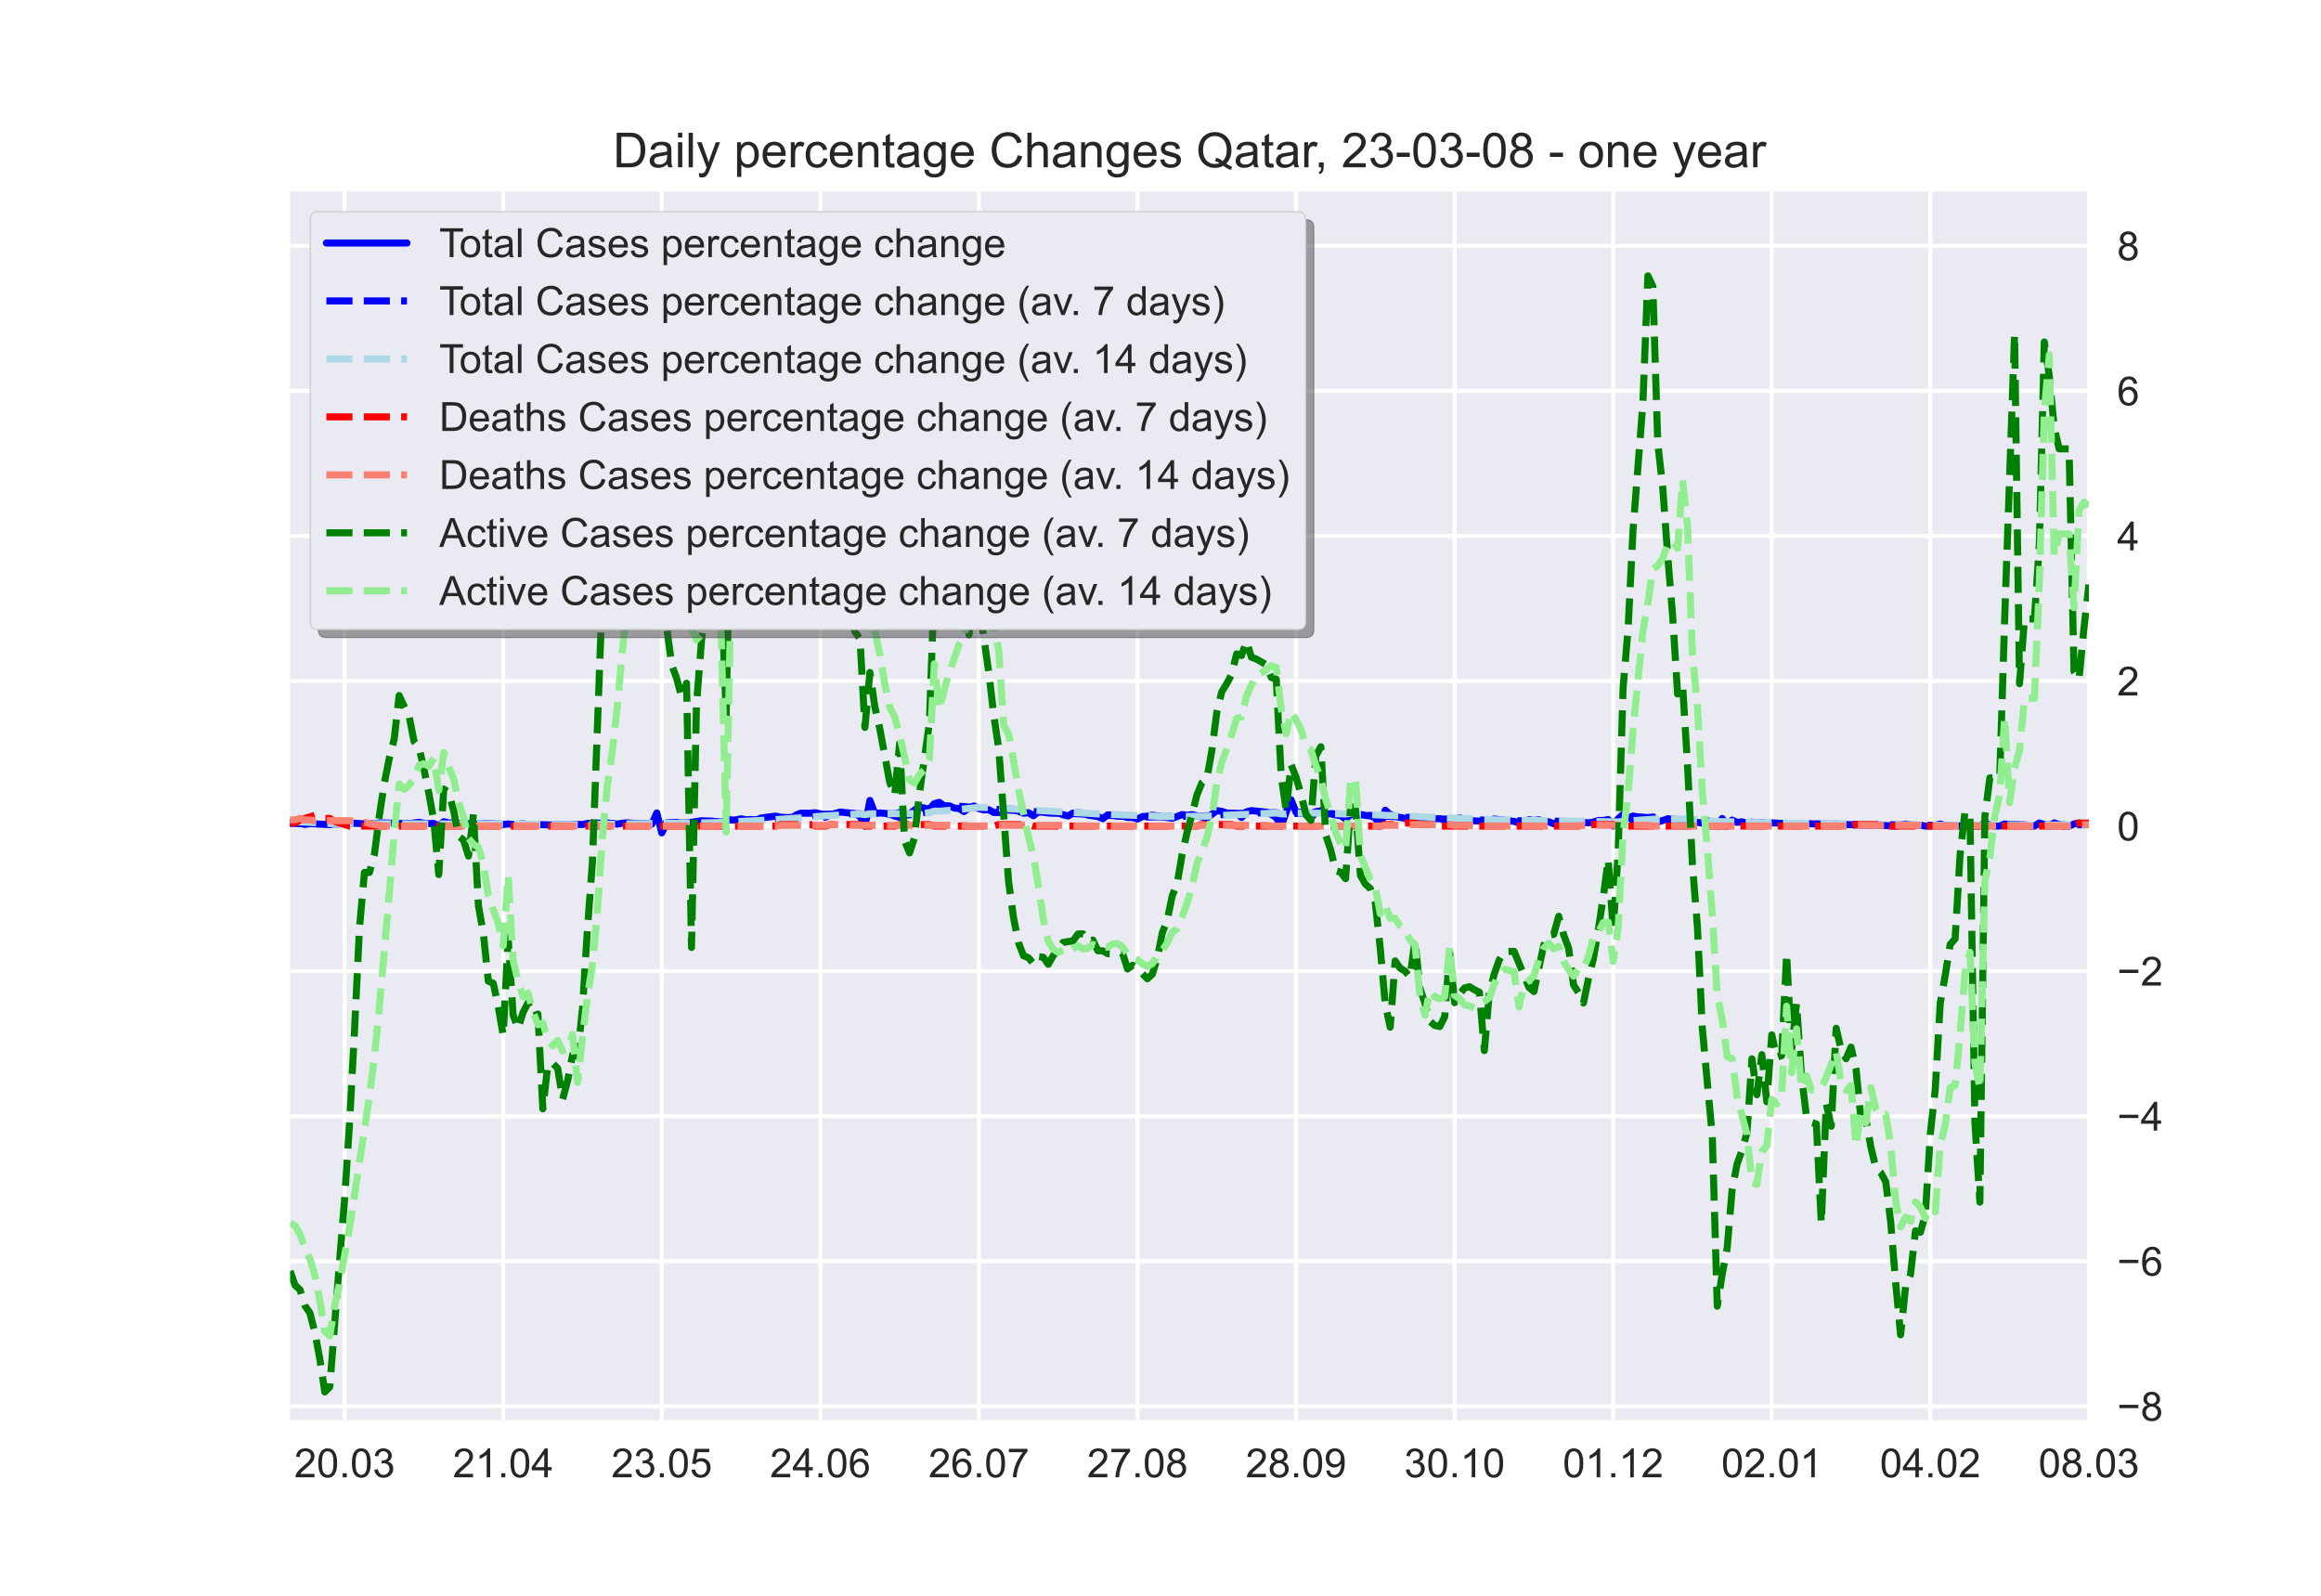 <?xml version="1.0" encoding="utf-8" standalone="no"?>
<!DOCTYPE svg PUBLIC "-//W3C//DTD SVG 1.1//EN"
  "http://www.w3.org/Graphics/SVG/1.1/DTD/svg11.dtd">
<!-- Created with matplotlib (https://matplotlib.org/) -->
<svg height="396pt" version="1.1" viewBox="0 0 576 396" width="576pt" xmlns="http://www.w3.org/2000/svg" xmlns:xlink="http://www.w3.org/1999/xlink">
 <defs>
  <style type="text/css">*{stroke-linecap:butt;stroke-linejoin:round;}</style>
 </defs>
 <g id="figure_1">
  <g id="patch_1">
   <path d="M 0 396 
L 576 396 
L 576 0 
L 0 0 
z
" style="fill:#ffffff;"/>
  </g>
  <g id="axes_1">
   <g id="patch_2">
    <path d="M 72 352.44 
L 518.4 352.44 
L 518.4 47.52 
L 72 47.52 
z
" style="fill:#eaeaf2;"/>
   </g>
   <g id="matplotlib.axis_1">
    <g id="xtick_1">
     <g id="line2d_1">
      <path clip-path="url(#p2c36530dde)" d="M 85.527 352.44 
L 85.527 47.52 
" style="fill:none;stroke:#ffffff;stroke-linecap:round;"/>
     </g>
     <g id="line2d_2"/>
     <g id="text_1">
      <!-- 20.03 -->
      <g style="fill:#262626;" transform="translate(73.016 366.598)scale(0.1 -0.1)">
       <defs>
        <path d="M 50.344 8.453 
L 50.344 0 
L 3.031 0 
Q 2.938 3.172 4.047 6.109 
Q 5.859 10.938 9.828 15.625 
Q 13.812 20.312 21.344 26.469 
Q 33.016 36.031 37.109 41.625 
Q 41.219 47.219 41.219 52.203 
Q 41.219 57.422 37.469 61 
Q 33.734 64.594 27.734 64.594 
Q 21.391 64.594 17.578 60.781 
Q 13.766 56.984 13.719 50.25 
L 4.688 51.172 
Q 5.609 61.281 11.656 66.578 
Q 17.719 71.875 27.938 71.875 
Q 38.234 71.875 44.234 66.156 
Q 50.25 60.453 50.25 52 
Q 50.25 47.703 48.484 43.547 
Q 46.734 39.406 42.656 34.812 
Q 38.578 30.219 29.109 22.219 
Q 21.188 15.578 18.938 13.203 
Q 16.703 10.844 15.234 8.453 
z
" id="ArialMT-50"/>
        <path d="M 4.156 35.297 
Q 4.156 48 6.766 55.734 
Q 9.375 63.484 14.516 67.672 
Q 19.672 71.875 27.484 71.875 
Q 33.25 71.875 37.594 69.547 
Q 41.938 67.234 44.766 62.859 
Q 47.609 58.5 49.219 52.219 
Q 50.828 45.953 50.828 35.297 
Q 50.828 22.703 48.234 14.969 
Q 45.656 7.234 40.5 3 
Q 35.359 -1.219 27.484 -1.219 
Q 17.141 -1.219 11.234 6.203 
Q 4.156 15.141 4.156 35.297 
z
M 13.188 35.297 
Q 13.188 17.672 17.312 11.828 
Q 21.438 6 27.484 6 
Q 33.547 6 37.672 11.859 
Q 41.797 17.719 41.797 35.297 
Q 41.797 52.984 37.672 58.781 
Q 33.547 64.594 27.391 64.594 
Q 21.344 64.594 17.719 59.469 
Q 13.188 52.938 13.188 35.297 
z
" id="ArialMT-48"/>
        <path d="M 9.078 0 
L 9.078 10.016 
L 19.094 10.016 
L 19.094 0 
z
" id="ArialMT-46"/>
        <path d="M 4.203 18.891 
L 12.984 20.062 
Q 14.5 12.594 18.141 9.297 
Q 21.781 6 27 6 
Q 33.203 6 37.469 10.297 
Q 41.75 14.594 41.75 20.953 
Q 41.75 27 37.797 30.922 
Q 33.844 34.859 27.734 34.859 
Q 25.25 34.859 21.531 33.891 
L 22.516 41.609 
Q 23.391 41.5 23.922 41.5 
Q 29.547 41.5 34.031 44.422 
Q 38.531 47.359 38.531 53.469 
Q 38.531 58.297 35.25 61.469 
Q 31.984 64.656 26.812 64.656 
Q 21.688 64.656 18.266 61.422 
Q 14.844 58.203 13.875 51.766 
L 5.078 53.328 
Q 6.688 62.156 12.391 67.016 
Q 18.109 71.875 26.609 71.875 
Q 32.469 71.875 37.391 69.359 
Q 42.328 66.844 44.938 62.5 
Q 47.562 58.156 47.562 53.266 
Q 47.562 48.641 45.062 44.828 
Q 42.578 41.016 37.703 38.766 
Q 44.047 37.312 47.562 32.688 
Q 51.078 28.078 51.078 21.141 
Q 51.078 11.766 44.234 5.25 
Q 37.406 -1.266 26.953 -1.266 
Q 17.531 -1.266 11.297 4.344 
Q 5.078 9.969 4.203 18.891 
z
" id="ArialMT-51"/>
       </defs>
       <use xlink:href="#ArialMT-50"/>
       <use x="55.615" xlink:href="#ArialMT-48"/>
       <use x="111.23" xlink:href="#ArialMT-46"/>
       <use x="139.014" xlink:href="#ArialMT-48"/>
       <use x="194.629" xlink:href="#ArialMT-51"/>
      </g>
     </g>
    </g>
    <g id="xtick_2">
     <g id="line2d_3">
      <path clip-path="url(#p2c36530dde)" d="M 124.879 352.44 
L 124.879 47.52 
" style="fill:none;stroke:#ffffff;stroke-linecap:round;"/>
     </g>
     <g id="line2d_4"/>
     <g id="text_2">
      <!-- 21.04 -->
      <g style="fill:#262626;" transform="translate(112.368 366.598)scale(0.1 -0.1)">
       <defs>
        <path d="M 37.25 0 
L 28.469 0 
L 28.469 56 
Q 25.297 52.984 20.141 49.953 
Q 14.984 46.922 10.891 45.406 
L 10.891 53.906 
Q 18.266 57.375 23.781 62.297 
Q 29.297 67.234 31.594 71.875 
L 37.25 71.875 
z
" id="ArialMT-49"/>
        <path d="M 32.328 0 
L 32.328 17.141 
L 1.266 17.141 
L 1.266 25.203 
L 33.938 71.578 
L 41.109 71.578 
L 41.109 25.203 
L 50.781 25.203 
L 50.781 17.141 
L 41.109 17.141 
L 41.109 0 
z
M 32.328 25.203 
L 32.328 57.469 
L 9.906 25.203 
z
" id="ArialMT-52"/>
       </defs>
       <use xlink:href="#ArialMT-50"/>
       <use x="55.615" xlink:href="#ArialMT-49"/>
       <use x="111.23" xlink:href="#ArialMT-46"/>
       <use x="139.014" xlink:href="#ArialMT-48"/>
       <use x="194.629" xlink:href="#ArialMT-52"/>
      </g>
     </g>
    </g>
    <g id="xtick_3">
     <g id="line2d_5">
      <path clip-path="url(#p2c36530dde)" d="M 164.231 352.44 
L 164.231 47.52 
" style="fill:none;stroke:#ffffff;stroke-linecap:round;"/>
     </g>
     <g id="line2d_6"/>
     <g id="text_3">
      <!-- 23.05 -->
      <g style="fill:#262626;" transform="translate(151.72 366.598)scale(0.1 -0.1)">
       <defs>
        <path d="M 4.156 18.75 
L 13.375 19.531 
Q 14.406 12.797 18.141 9.391 
Q 21.875 6 27.156 6 
Q 33.5 6 37.891 10.781 
Q 42.281 15.578 42.281 23.484 
Q 42.281 31 38.062 35.344 
Q 33.844 39.703 27 39.703 
Q 22.75 39.703 19.328 37.766 
Q 15.922 35.844 13.969 32.766 
L 5.719 33.844 
L 12.641 70.609 
L 48.25 70.609 
L 48.25 62.203 
L 19.672 62.203 
L 15.828 42.969 
Q 22.266 47.469 29.344 47.469 
Q 38.719 47.469 45.156 40.969 
Q 51.609 34.469 51.609 24.266 
Q 51.609 14.547 45.953 7.469 
Q 39.062 -1.219 27.156 -1.219 
Q 17.391 -1.219 11.203 4.25 
Q 5.031 9.719 4.156 18.75 
z
" id="ArialMT-53"/>
       </defs>
       <use xlink:href="#ArialMT-50"/>
       <use x="55.615" xlink:href="#ArialMT-51"/>
       <use x="111.23" xlink:href="#ArialMT-46"/>
       <use x="139.014" xlink:href="#ArialMT-48"/>
       <use x="194.629" xlink:href="#ArialMT-53"/>
      </g>
     </g>
    </g>
    <g id="xtick_4">
     <g id="line2d_7">
      <path clip-path="url(#p2c36530dde)" d="M 203.583 352.44 
L 203.583 47.52 
" style="fill:none;stroke:#ffffff;stroke-linecap:round;"/>
     </g>
     <g id="line2d_8"/>
     <g id="text_4">
      <!-- 24.06 -->
      <g style="fill:#262626;" transform="translate(191.073 366.598)scale(0.1 -0.1)">
       <defs>
        <path d="M 49.75 54.047 
L 41.016 53.375 
Q 39.844 58.547 37.703 60.891 
Q 34.125 64.656 28.906 64.656 
Q 24.703 64.656 21.531 62.312 
Q 17.391 59.281 14.984 53.469 
Q 12.594 47.656 12.5 36.922 
Q 15.672 41.75 20.266 44.094 
Q 24.859 46.438 29.891 46.438 
Q 38.672 46.438 44.844 39.969 
Q 51.031 33.5 51.031 23.25 
Q 51.031 16.5 48.125 10.719 
Q 45.219 4.938 40.141 1.859 
Q 35.062 -1.219 28.609 -1.219 
Q 17.625 -1.219 10.688 6.859 
Q 3.766 14.938 3.766 33.5 
Q 3.766 54.25 11.422 63.672 
Q 18.109 71.875 29.438 71.875 
Q 37.891 71.875 43.281 67.141 
Q 48.688 62.406 49.75 54.047 
z
M 13.875 23.188 
Q 13.875 18.656 15.797 14.5 
Q 17.719 10.359 21.188 8.172 
Q 24.656 6 28.469 6 
Q 34.031 6 38.031 10.484 
Q 42.047 14.984 42.047 22.703 
Q 42.047 30.125 38.078 34.391 
Q 34.125 38.672 28.125 38.672 
Q 22.172 38.672 18.016 34.391 
Q 13.875 30.125 13.875 23.188 
z
" id="ArialMT-54"/>
       </defs>
       <use xlink:href="#ArialMT-50"/>
       <use x="55.615" xlink:href="#ArialMT-52"/>
       <use x="111.23" xlink:href="#ArialMT-46"/>
       <use x="139.014" xlink:href="#ArialMT-48"/>
       <use x="194.629" xlink:href="#ArialMT-54"/>
      </g>
     </g>
    </g>
    <g id="xtick_5">
     <g id="line2d_9">
      <path clip-path="url(#p2c36530dde)" d="M 242.936 352.44 
L 242.936 47.52 
" style="fill:none;stroke:#ffffff;stroke-linecap:round;"/>
     </g>
     <g id="line2d_10"/>
     <g id="text_5">
      <!-- 26.07 -->
      <g style="fill:#262626;" transform="translate(230.425 366.598)scale(0.1 -0.1)">
       <defs>
        <path d="M 4.734 62.203 
L 4.734 70.656 
L 51.078 70.656 
L 51.078 63.812 
Q 44.234 56.547 37.516 44.484 
Q 30.812 32.422 27.156 19.672 
Q 24.516 10.688 23.781 0 
L 14.75 0 
Q 14.891 8.453 18.062 20.406 
Q 21.234 32.375 27.172 43.484 
Q 33.109 54.594 39.797 62.203 
z
" id="ArialMT-55"/>
       </defs>
       <use xlink:href="#ArialMT-50"/>
       <use x="55.615" xlink:href="#ArialMT-54"/>
       <use x="111.23" xlink:href="#ArialMT-46"/>
       <use x="139.014" xlink:href="#ArialMT-48"/>
       <use x="194.629" xlink:href="#ArialMT-55"/>
      </g>
     </g>
    </g>
    <g id="xtick_6">
     <g id="line2d_11">
      <path clip-path="url(#p2c36530dde)" d="M 282.288 352.44 
L 282.288 47.52 
" style="fill:none;stroke:#ffffff;stroke-linecap:round;"/>
     </g>
     <g id="line2d_12"/>
     <g id="text_6">
      <!-- 27.08 -->
      <g style="fill:#262626;" transform="translate(269.777 366.598)scale(0.1 -0.1)">
       <defs>
        <path d="M 17.672 38.812 
Q 12.203 40.828 9.562 44.531 
Q 6.938 48.25 6.938 53.422 
Q 6.938 61.234 12.547 66.547 
Q 18.172 71.875 27.484 71.875 
Q 36.859 71.875 42.578 66.422 
Q 48.297 60.984 48.297 53.172 
Q 48.297 48.188 45.672 44.5 
Q 43.062 40.828 37.75 38.812 
Q 44.344 36.672 47.781 31.875 
Q 51.219 27.094 51.219 20.453 
Q 51.219 11.281 44.719 5.031 
Q 38.234 -1.219 27.641 -1.219 
Q 17.047 -1.219 10.547 5.047 
Q 4.047 11.328 4.047 20.703 
Q 4.047 27.688 7.594 32.391 
Q 11.141 37.109 17.672 38.812 
z
M 15.922 53.719 
Q 15.922 48.641 19.188 45.406 
Q 22.469 42.188 27.688 42.188 
Q 32.766 42.188 36.016 45.375 
Q 39.266 48.578 39.266 53.219 
Q 39.266 58.062 35.906 61.359 
Q 32.562 64.656 27.594 64.656 
Q 22.562 64.656 19.234 61.422 
Q 15.922 58.203 15.922 53.719 
z
M 13.094 20.656 
Q 13.094 16.891 14.875 13.375 
Q 16.656 9.859 20.172 7.922 
Q 23.688 6 27.734 6 
Q 34.031 6 38.125 10.047 
Q 42.234 14.109 42.234 20.359 
Q 42.234 26.703 38.016 30.859 
Q 33.797 35.016 27.438 35.016 
Q 21.234 35.016 17.156 30.906 
Q 13.094 26.812 13.094 20.656 
z
" id="ArialMT-56"/>
       </defs>
       <use xlink:href="#ArialMT-50"/>
       <use x="55.615" xlink:href="#ArialMT-55"/>
       <use x="111.23" xlink:href="#ArialMT-46"/>
       <use x="139.014" xlink:href="#ArialMT-48"/>
       <use x="194.629" xlink:href="#ArialMT-56"/>
      </g>
     </g>
    </g>
    <g id="xtick_7">
     <g id="line2d_13">
      <path clip-path="url(#p2c36530dde)" d="M 321.64 352.44 
L 321.64 47.52 
" style="fill:none;stroke:#ffffff;stroke-linecap:round;"/>
     </g>
     <g id="line2d_14"/>
     <g id="text_7">
      <!-- 28.09 -->
      <g style="fill:#262626;" transform="translate(309.129 366.598)scale(0.1 -0.1)">
       <defs>
        <path d="M 5.469 16.547 
L 13.922 17.328 
Q 14.984 11.375 18.016 8.688 
Q 21.047 6 25.781 6 
Q 29.828 6 32.875 7.859 
Q 35.938 9.719 37.891 12.812 
Q 39.844 15.922 41.156 21.188 
Q 42.484 26.469 42.484 31.938 
Q 42.484 32.516 42.438 33.688 
Q 39.797 29.5 35.234 26.875 
Q 30.672 24.266 25.344 24.266 
Q 16.453 24.266 10.297 30.703 
Q 4.156 37.156 4.156 47.703 
Q 4.156 58.594 10.578 65.234 
Q 17 71.875 26.656 71.875 
Q 33.641 71.875 39.422 68.109 
Q 45.219 64.359 48.219 57.391 
Q 51.219 50.438 51.219 37.25 
Q 51.219 23.531 48.234 15.406 
Q 45.266 7.281 39.375 3.031 
Q 33.5 -1.219 25.594 -1.219 
Q 17.188 -1.219 11.859 3.438 
Q 6.547 8.109 5.469 16.547 
z
M 41.453 48.141 
Q 41.453 55.719 37.422 60.156 
Q 33.406 64.594 27.734 64.594 
Q 21.875 64.594 17.531 59.812 
Q 13.188 55.031 13.188 47.406 
Q 13.188 40.578 17.312 36.297 
Q 21.438 32.031 27.484 32.031 
Q 33.594 32.031 37.516 36.297 
Q 41.453 40.578 41.453 48.141 
z
" id="ArialMT-57"/>
       </defs>
       <use xlink:href="#ArialMT-50"/>
       <use x="55.615" xlink:href="#ArialMT-56"/>
       <use x="111.23" xlink:href="#ArialMT-46"/>
       <use x="139.014" xlink:href="#ArialMT-48"/>
       <use x="194.629" xlink:href="#ArialMT-57"/>
      </g>
     </g>
    </g>
    <g id="xtick_8">
     <g id="line2d_15">
      <path clip-path="url(#p2c36530dde)" d="M 360.992 352.44 
L 360.992 47.52 
" style="fill:none;stroke:#ffffff;stroke-linecap:round;"/>
     </g>
     <g id="line2d_16"/>
     <g id="text_8">
      <!-- 30.10 -->
      <g style="fill:#262626;" transform="translate(348.481 366.598)scale(0.1 -0.1)">
       <use xlink:href="#ArialMT-51"/>
       <use x="55.615" xlink:href="#ArialMT-48"/>
       <use x="111.23" xlink:href="#ArialMT-46"/>
       <use x="139.014" xlink:href="#ArialMT-49"/>
       <use x="194.629" xlink:href="#ArialMT-48"/>
      </g>
     </g>
    </g>
    <g id="xtick_9">
     <g id="line2d_17">
      <path clip-path="url(#p2c36530dde)" d="M 400.344 352.44 
L 400.344 47.52 
" style="fill:none;stroke:#ffffff;stroke-linecap:round;"/>
     </g>
     <g id="line2d_18"/>
     <g id="text_9">
      <!-- 01.12 -->
      <g style="fill:#262626;" transform="translate(387.833 366.598)scale(0.1 -0.1)">
       <use xlink:href="#ArialMT-48"/>
       <use x="55.615" xlink:href="#ArialMT-49"/>
       <use x="111.23" xlink:href="#ArialMT-46"/>
       <use x="139.014" xlink:href="#ArialMT-49"/>
       <use x="194.629" xlink:href="#ArialMT-50"/>
      </g>
     </g>
    </g>
    <g id="xtick_10">
     <g id="line2d_19">
      <path clip-path="url(#p2c36530dde)" d="M 439.696 352.44 
L 439.696 47.52 
" style="fill:none;stroke:#ffffff;stroke-linecap:round;"/>
     </g>
     <g id="line2d_20"/>
     <g id="text_10">
      <!-- 02.01 -->
      <g style="fill:#262626;" transform="translate(427.185 366.598)scale(0.1 -0.1)">
       <use xlink:href="#ArialMT-48"/>
       <use x="55.615" xlink:href="#ArialMT-50"/>
       <use x="111.23" xlink:href="#ArialMT-46"/>
       <use x="139.014" xlink:href="#ArialMT-48"/>
       <use x="194.629" xlink:href="#ArialMT-49"/>
      </g>
     </g>
    </g>
    <g id="xtick_11">
     <g id="line2d_21">
      <path clip-path="url(#p2c36530dde)" d="M 479.048 352.44 
L 479.048 47.52 
" style="fill:none;stroke:#ffffff;stroke-linecap:round;"/>
     </g>
     <g id="line2d_22"/>
     <g id="text_11">
      <!-- 04.02 -->
      <g style="fill:#262626;" transform="translate(466.537 366.598)scale(0.1 -0.1)">
       <use xlink:href="#ArialMT-48"/>
       <use x="55.615" xlink:href="#ArialMT-52"/>
       <use x="111.23" xlink:href="#ArialMT-46"/>
       <use x="139.014" xlink:href="#ArialMT-48"/>
       <use x="194.629" xlink:href="#ArialMT-50"/>
      </g>
     </g>
    </g>
    <g id="xtick_12">
     <g id="line2d_23">
      <path clip-path="url(#p2c36530dde)" d="M 518.4 352.44 
L 518.4 47.52 
" style="fill:none;stroke:#ffffff;stroke-linecap:round;"/>
     </g>
     <g id="line2d_24"/>
     <g id="text_12">
      <!-- 08.03 -->
      <g style="fill:#262626;" transform="translate(505.889 366.598)scale(0.1 -0.1)">
       <use xlink:href="#ArialMT-48"/>
       <use x="55.615" xlink:href="#ArialMT-56"/>
       <use x="111.23" xlink:href="#ArialMT-46"/>
       <use x="139.014" xlink:href="#ArialMT-48"/>
       <use x="194.629" xlink:href="#ArialMT-51"/>
      </g>
     </g>
    </g>
   </g>
   <g id="matplotlib.axis_2">
    <g id="ytick_1">
     <g id="line2d_25">
      <path clip-path="url(#p2c36530dde)" d="M 72 348.98 
L 518.4 348.98 
" style="fill:none;stroke:#ffffff;stroke-linecap:round;"/>
     </g>
     <g id="line2d_26"/>
     <g id="text_13">
      <!-- −8 -->
      <g style="fill:#262626;" transform="translate(525.4 352.558)scale(0.1 -0.1)">
       <defs>
        <path d="M 52.828 31.203 
L 5.562 31.203 
L 5.562 39.406 
L 52.828 39.406 
z
" id="ArialMT-8722"/>
       </defs>
       <use xlink:href="#ArialMT-8722"/>
       <use x="58.398" xlink:href="#ArialMT-56"/>
      </g>
     </g>
    </g>
    <g id="ytick_2">
     <g id="line2d_27">
      <path clip-path="url(#p2c36530dde)" d="M 72 312.984 
L 518.4 312.984 
" style="fill:none;stroke:#ffffff;stroke-linecap:round;"/>
     </g>
     <g id="line2d_28"/>
     <g id="text_14">
      <!-- −6 -->
      <g style="fill:#262626;" transform="translate(525.4 316.563)scale(0.1 -0.1)">
       <use xlink:href="#ArialMT-8722"/>
       <use x="58.398" xlink:href="#ArialMT-54"/>
      </g>
     </g>
    </g>
    <g id="ytick_3">
     <g id="line2d_29">
      <path clip-path="url(#p2c36530dde)" d="M 72 276.989 
L 518.4 276.989 
" style="fill:none;stroke:#ffffff;stroke-linecap:round;"/>
     </g>
     <g id="line2d_30"/>
     <g id="text_15">
      <!-- −4 -->
      <g style="fill:#262626;" transform="translate(525.4 280.568)scale(0.1 -0.1)">
       <use xlink:href="#ArialMT-8722"/>
       <use x="58.398" xlink:href="#ArialMT-52"/>
      </g>
     </g>
    </g>
    <g id="ytick_4">
     <g id="line2d_31">
      <path clip-path="url(#p2c36530dde)" d="M 72 240.994 
L 518.4 240.994 
" style="fill:none;stroke:#ffffff;stroke-linecap:round;"/>
     </g>
     <g id="line2d_32"/>
     <g id="text_16">
      <!-- −2 -->
      <g style="fill:#262626;" transform="translate(525.4 244.573)scale(0.1 -0.1)">
       <use xlink:href="#ArialMT-8722"/>
       <use x="58.398" xlink:href="#ArialMT-50"/>
      </g>
     </g>
    </g>
    <g id="ytick_5">
     <g id="line2d_33">
      <path clip-path="url(#p2c36530dde)" d="M 72 204.999 
L 518.4 204.999 
" style="fill:none;stroke:#ffffff;stroke-linecap:round;"/>
     </g>
     <g id="line2d_34"/>
     <g id="text_17">
      <!-- 0 -->
      <g style="fill:#262626;" transform="translate(525.4 208.578)scale(0.1 -0.1)">
       <use xlink:href="#ArialMT-48"/>
      </g>
     </g>
    </g>
    <g id="ytick_6">
     <g id="line2d_35">
      <path clip-path="url(#p2c36530dde)" d="M 72 169.004 
L 518.4 169.004 
" style="fill:none;stroke:#ffffff;stroke-linecap:round;"/>
     </g>
     <g id="line2d_36"/>
     <g id="text_18">
      <!-- 2 -->
      <g style="fill:#262626;" transform="translate(525.4 172.583)scale(0.1 -0.1)">
       <use xlink:href="#ArialMT-50"/>
      </g>
     </g>
    </g>
    <g id="ytick_7">
     <g id="line2d_37">
      <path clip-path="url(#p2c36530dde)" d="M 72 133.009 
L 518.4 133.009 
" style="fill:none;stroke:#ffffff;stroke-linecap:round;"/>
     </g>
     <g id="line2d_38"/>
     <g id="text_19">
      <!-- 4 -->
      <g style="fill:#262626;" transform="translate(525.4 136.587)scale(0.1 -0.1)">
       <use xlink:href="#ArialMT-52"/>
      </g>
     </g>
    </g>
    <g id="ytick_8">
     <g id="line2d_39">
      <path clip-path="url(#p2c36530dde)" d="M 72 97.013 
L 518.4 97.013 
" style="fill:none;stroke:#ffffff;stroke-linecap:round;"/>
     </g>
     <g id="line2d_40"/>
     <g id="text_20">
      <!-- 6 -->
      <g style="fill:#262626;" transform="translate(525.4 100.592)scale(0.1 -0.1)">
       <use xlink:href="#ArialMT-54"/>
      </g>
     </g>
    </g>
    <g id="ytick_9">
     <g id="line2d_41">
      <path clip-path="url(#p2c36530dde)" d="M 72 61.018 
L 518.4 61.018 
" style="fill:none;stroke:#ffffff;stroke-linecap:round;"/>
     </g>
     <g id="line2d_42"/>
     <g id="text_21">
      <!-- 8 -->
      <g style="fill:#262626;" transform="translate(525.4 64.597)scale(0.1 -0.1)">
       <use xlink:href="#ArialMT-56"/>
      </g>
     </g>
    </g>
   </g>
   <g id="line2d_43">
    <path clip-path="url(#p2c36530dde)" d="M 72 204.346 
L 74.46 204.372 
L 75.689 204.588 
L 76.919 204.392 
L 81.838 204.658 
L 83.068 204.233 
L 84.298 204.318 
L 86.757 204.234 
L 92.906 204.575 
L 94.136 204.181 
L 99.055 204.341 
L 101.514 204.392 
L 103.974 204.064 
L 105.203 204.288 
L 106.433 204.388 
L 107.663 204.348 
L 108.893 204.999 
L 110.122 203.911 
L 111.352 204.205 
L 112.582 204.235 
L 113.812 204.533 
L 116.271 204.409 
L 117.501 204.568 
L 121.19 204.449 
L 124.879 204.618 
L 126.109 204.47 
L 127.339 204.618 
L 129.798 204.44 
L 132.258 204.752 
L 133.488 204.619 
L 137.177 204.737 
L 138.407 204.639 
L 140.866 204.762 
L 143.326 204.575 
L 144.555 204.619 
L 145.785 204.343 
L 150.704 204.221 
L 153.164 204.527 
L 154.393 204.286 
L 155.623 204.193 
L 158.083 204.38 
L 161.772 204.503 
L 163.002 201.737 
L 164.231 206.688 
L 165.461 204.195 
L 167.921 204.069 
L 169.15 204.353 
L 170.38 204.275 
L 172.84 203.855 
L 174.069 203.685 
L 176.529 203.75 
L 177.759 203.922 
L 178.988 204.999 
L 180.218 203.036 
L 181.448 203.51 
L 182.678 203.463 
L 183.907 203.187 
L 185.137 203.432 
L 186.367 203.36 
L 187.597 203.735 
L 188.826 202.99 
L 192.516 202.525 
L 193.745 202.793 
L 194.975 202.873 
L 196.205 203.404 
L 197.435 202.32 
L 198.664 201.797 
L 201.124 201.794 
L 202.354 201.69 
L 203.583 201.944 
L 204.813 202.818 
L 206.043 202.223 
L 208.502 201.504 
L 212.192 201.909 
L 213.421 202.581 
L 214.651 204.999 
L 215.881 198.64 
L 217.111 201.882 
L 218.34 201.743 
L 219.57 201.833 
L 220.8 202.038 
L 222.03 202.512 
L 223.26 202.83 
L 225.719 202.041 
L 226.949 201.017 
L 228.179 200.271 
L 230.638 200.794 
L 231.868 199.437 
L 233.098 199.108 
L 234.327 199.995 
L 235.557 199.963 
L 236.787 200.506 
L 238.017 200.643 
L 239.246 201.395 
L 240.476 200.478 
L 241.706 200.016 
L 242.936 200.699 
L 244.165 200.976 
L 245.395 200.945 
L 246.625 201.623 
L 247.855 201.629 
L 249.084 200.996 
L 250.314 200.745 
L 251.544 200.842 
L 254.003 201.797 
L 255.233 201.68 
L 256.463 202.418 
L 257.693 201.425 
L 258.922 201.441 
L 260.152 201.76 
L 262.612 201.742 
L 263.841 202.2 
L 265.071 202.489 
L 266.301 201.783 
L 267.531 201.682 
L 268.76 201.778 
L 269.99 202.275 
L 272.45 202.628 
L 273.679 203.159 
L 274.909 202.217 
L 276.139 202.251 
L 277.369 202.539 
L 278.598 202.53 
L 279.828 202.88 
L 281.058 202.874 
L 282.288 203.248 
L 283.517 202.63 
L 284.747 202.541 
L 285.977 202.292 
L 290.896 203.072 
L 293.355 202.15 
L 294.585 202.317 
L 295.815 202.151 
L 299.504 203.02 
L 301.964 201.159 
L 303.193 201.336 
L 304.423 201.751 
L 306.883 201.832 
L 308.112 202.872 
L 309.342 201.465 
L 310.572 201.15 
L 314.261 201.543 
L 315.491 202.079 
L 316.721 202.867 
L 317.95 204.999 
L 319.18 201.547 
L 320.41 198.49 
L 321.64 201.582 
L 322.869 201.612 
L 324.099 202.122 
L 325.329 202.976 
L 326.559 201.58 
L 327.788 201.169 
L 329.018 202.03 
L 330.248 201.92 
L 331.478 202.258 
L 332.707 202.404 
L 333.937 203.232 
L 335.167 202.111 
L 336.397 201.699 
L 337.626 202.129 
L 338.856 202.349 
L 340.086 202.451 
L 341.316 202.962 
L 342.545 204.999 
L 343.775 201.056 
L 345.005 202.132 
L 346.235 202.618 
L 349.924 203.313 
L 351.154 203.799 
L 352.383 203.118 
L 353.613 202.954 
L 354.843 203.142 
L 356.073 203.202 
L 357.302 203.142 
L 359.762 203.761 
L 362.221 202.964 
L 363.451 203.304 
L 365.911 203.716 
L 367.14 203.763 
L 368.37 204.051 
L 370.83 203.246 
L 374.519 203.704 
L 375.749 203.831 
L 376.979 204.215 
L 378.208 204.033 
L 379.438 203.415 
L 380.668 203.625 
L 381.898 203.444 
L 383.127 203.801 
L 384.357 203.938 
L 385.587 204.442 
L 386.817 203.973 
L 389.276 203.929 
L 390.506 204.134 
L 391.736 203.893 
L 392.965 204.131 
L 394.195 204.192 
L 395.425 204.019 
L 396.655 203.616 
L 397.884 203.602 
L 399.114 203.381 
L 400.344 204.999 
L 401.574 203.172 
L 402.803 202.127 
L 404.033 203.008 
L 405.263 202.505 
L 406.493 202.725 
L 407.722 202.777 
L 410.182 203.095 
L 411.412 203.998 
L 413.871 203.222 
L 415.101 203.491 
L 417.56 203.735 
L 420.02 204.351 
L 421.25 204.048 
L 422.479 204.296 
L 423.709 203.638 
L 424.939 203.968 
L 426.169 204.999 
L 427.398 203.112 
L 428.628 204.999 
L 429.858 203.505 
L 431.088 204.077 
L 432.317 203.949 
L 433.547 204.218 
L 436.007 204.436 
L 437.236 204.646 
L 439.696 204.205 
L 440.926 204.257 
L 442.155 204.437 
L 443.385 204.404 
L 444.615 204.533 
L 445.845 204.79 
L 448.304 204.357 
L 451.993 204.577 
L 453.223 204.534 
L 454.453 204.647 
L 455.683 204.523 
L 463.061 204.79 
L 465.521 204.736 
L 470.44 204.999 
L 471.669 204.82 
L 472.899 204.491 
L 474.129 204.78 
L 476.588 204.776 
L 477.818 204.999 
L 479.048 204.999 
L 480.278 204.809 
L 481.507 204.491 
L 482.737 204.827 
L 485.197 204.86 
L 486.426 204.999 
L 487.656 204.999 
L 488.886 204.849 
L 490.116 204.999 
L 491.345 204.999 
L 492.575 204.152 
L 493.805 204.776 
L 495.035 204.999 
L 496.264 204.999 
L 497.494 204.466 
L 498.724 204.689 
L 501.183 204.711 
L 502.413 204.689 
L 503.643 204.999 
L 504.873 204.999 
L 506.102 204.226 
L 508.562 204.999 
L 509.792 204.216 
L 512.251 204.999 
L 513.481 204.999 
L 514.711 204.471 
L 515.94 204.216 
L 517.17 204.522 
L 518.4 204.584 
L 518.4 204.584 
" style="fill:none;stroke:#0000ff;stroke-linecap:round;stroke-width:1.75;"/>
   </g>
   <g id="line2d_44">
    <path clip-path="url(#p2c36530dde)" d="M 72 204.201 
L 83.068 204.481 
L 91.676 204.321 
L 95.365 204.349 
L 122.42 204.487 
L 132.258 204.58 
L 137.177 204.669 
L 143.326 204.702 
L 148.245 204.494 
L 151.934 204.325 
L 158.083 204.334 
L 161.772 204.355 
L 163.002 203.991 
L 164.231 204.347 
L 170.38 204.204 
L 171.61 204.532 
L 172.84 204.127 
L 177.759 203.892 
L 178.988 203.995 
L 181.448 203.804 
L 186.367 203.57 
L 187.597 203.389 
L 190.056 203.289 
L 194.975 202.926 
L 197.435 202.783 
L 203.583 202.111 
L 206.043 202.014 
L 213.421 201.944 
L 214.651 202.34 
L 215.881 201.884 
L 219.57 201.941 
L 222.03 201.95 
L 223.26 201.64 
L 224.489 202.174 
L 225.719 202.197 
L 226.949 202.093 
L 230.638 201.41 
L 233.098 200.458 
L 234.327 200.166 
L 235.557 200.016 
L 239.246 200.15 
L 244.165 200.673 
L 257.693 201.462 
L 261.382 201.747 
L 265.071 201.824 
L 276.139 202.393 
L 278.598 202.539 
L 284.747 202.749 
L 293.355 202.574 
L 298.274 202.483 
L 300.734 202.406 
L 304.423 202.067 
L 309.342 201.74 
L 316.721 201.693 
L 317.95 202.197 
L 319.18 202.254 
L 320.41 201.855 
L 325.329 201.904 
L 326.559 201.416 
L 327.788 201.362 
L 329.018 201.867 
L 341.316 202.419 
L 342.545 202.671 
L 343.775 202.521 
L 349.924 202.859 
L 351.154 202.687 
L 352.383 202.982 
L 356.073 203.228 
L 364.681 203.349 
L 368.37 203.519 
L 374.519 203.639 
L 386.817 203.806 
L 391.736 204.039 
L 395.425 204.037 
L 399.114 203.833 
L 400.344 203.991 
L 401.574 203.854 
L 402.803 203.559 
L 410.182 202.745 
L 411.412 203.012 
L 426.169 204.185 
L 427.398 204.059 
L 428.628 204.151 
L 431.088 204.042 
L 433.547 204.123 
L 434.777 204.02 
L 436.007 204.209 
L 437.236 204.159 
L 438.466 204.295 
L 480.278 204.809 
L 490.116 204.905 
L 491.345 204.93 
L 493.805 204.825 
L 498.724 204.726 
L 499.954 204.689 
L 502.413 204.757 
L 514.711 204.694 
L 518.4 204.629 
L 518.4 204.629 
" style="fill:none;stroke:#0000ff;stroke-dasharray:6.475,2.8;stroke-dashoffset:0;stroke-width:1.75;"/>
   </g>
   <g id="line2d_45">
    <path clip-path="url(#p2c36530dde)" d="M 72 203.811 
L 81.838 204.37 
L 131.028 204.525 
L 144.555 204.657 
L 154.393 204.463 
L 164.231 204.318 
L 172.84 204.237 
L 178.988 204.1 
L 180.218 204.193 
L 181.448 203.966 
L 192.516 203.391 
L 198.664 202.96 
L 204.813 202.453 
L 213.421 201.986 
L 214.651 202.177 
L 215.881 201.952 
L 228.179 201.905 
L 230.638 201.68 
L 231.868 201.283 
L 233.098 201.316 
L 238.017 200.86 
L 240.476 200.612 
L 242.936 200.347 
L 245.395 200.393 
L 272.45 201.984 
L 289.666 202.647 
L 300.734 202.518 
L 304.423 202.3 
L 316.721 201.762 
L 317.95 201.969 
L 319.18 201.996 
L 320.41 201.793 
L 327.788 201.808 
L 333.937 201.994 
L 335.167 201.788 
L 336.397 201.799 
L 337.626 202.059 
L 370.83 203.444 
L 401.574 203.96 
L 404.033 203.726 
L 410.182 203.3 
L 418.79 203.209 
L 421.25 203.442 
L 426.169 203.864 
L 429.858 203.926 
L 436.007 204.134 
L 481.507 204.805 
L 501.183 204.803 
L 518.4 204.65 
L 518.4 204.65 
" style="fill:none;stroke:#add8e6;stroke-dasharray:6.475,2.8;stroke-dashoffset:0;stroke-width:1.75;"/>
   </g>
   <g id="line2d_46">
    <path clip-path="url(#p2c36530dde)" d="M 72 204.232 
L 73.23 204.232 
L 74.46 203.467 
L 78.149 202.324 
L 80.608 203.091 
L 81.838 203.091 
L 83.068 203.856 
L 86.757 204.999 
L 192.516 204.999 
L 193.745 204.619 
L 201.124 204.619 
L 202.354 204.999 
L 204.813 204.999 
L 206.043 204.62 
L 213.421 204.62 
L 214.651 204.999 
L 222.03 204.999 
L 223.26 204.62 
L 230.638 204.62 
L 231.868 204.999 
L 246.625 204.999 
L 247.855 204.621 
L 255.233 204.621 
L 256.463 204.999 
L 297.045 204.999 
L 298.274 204.621 
L 305.653 204.621 
L 306.883 204.999 
L 342.545 204.999 
L 343.775 204.622 
L 347.464 204.622 
L 348.694 204.245 
L 351.154 204.245 
L 352.383 204.622 
L 356.073 204.622 
L 357.302 204.999 
L 391.736 204.999 
L 392.965 204.623 
L 400.344 204.623 
L 401.574 204.999 
L 459.372 204.999 
L 460.602 204.624 
L 467.98 204.624 
L 469.21 204.999 
L 513.481 204.999 
L 515.94 204.25 
L 518.4 204.25 
L 518.4 204.25 
" style="fill:none;stroke:#ff0000;stroke-dasharray:6.475,2.8;stroke-dashoffset:0;stroke-width:1.75;"/>
   </g>
   <g id="line2d_47">
    <path clip-path="url(#p2c36530dde)" d="M 72 203.457 
L 73.23 203.457 
L 74.46 203.074 
L 75.689 203.464 
L 76.919 203.467 
L 78.149 203.661 
L 86.757 203.661 
L 89.217 204.045 
L 90.446 204.045 
L 91.676 204.428 
L 95.365 204.999 
L 192.516 204.999 
L 193.745 204.809 
L 204.813 204.809 
L 206.043 204.619 
L 209.732 204.619 
L 210.962 204.809 
L 239.246 204.81 
L 240.476 204.999 
L 246.625 204.999 
L 247.855 204.81 
L 263.841 204.81 
L 265.071 204.999 
L 297.045 204.999 
L 298.274 204.81 
L 314.261 204.81 
L 315.491 204.999 
L 342.545 204.999 
L 343.775 204.81 
L 347.464 204.81 
L 348.694 204.622 
L 359.762 204.622 
L 360.992 204.811 
L 364.681 204.811 
L 365.911 204.999 
L 391.736 204.999 
L 392.965 204.811 
L 408.952 204.811 
L 410.182 204.999 
L 459.372 204.999 
L 460.602 204.811 
L 476.588 204.811 
L 477.818 204.999 
L 513.481 204.999 
L 515.94 204.624 
L 518.4 204.624 
L 518.4 204.624 
" style="fill:none;stroke:#fa8072;stroke-dasharray:6.475,2.8;stroke-dashoffset:0;stroke-width:1.75;"/>
   </g>
   <g id="line2d_48">
    <path clip-path="url(#p2c36530dde)" d="M 72 315.412 
L 73.23 318.94 
L 74.46 320.086 
L 75.689 324.047 
L 76.919 325.836 
L 78.149 330.681 
L 79.379 337.299 
L 80.608 345.419 
L 81.838 344.145 
L 84.298 312.584 
L 85.527 297.528 
L 86.757 278.484 
L 87.987 255.606 
L 89.217 230.227 
L 90.446 216.485 
L 91.676 216.506 
L 92.906 212.078 
L 94.136 202.497 
L 95.365 194.403 
L 96.595 188.247 
L 97.825 183.397 
L 99.055 172.597 
L 100.284 175.253 
L 101.514 177.634 
L 102.744 183.954 
L 103.974 185.405 
L 105.203 190.818 
L 106.433 196.903 
L 107.663 203.7 
L 108.893 217.033 
L 110.122 195.812 
L 111.352 196.624 
L 112.582 201.186 
L 113.812 207.491 
L 115.041 208.469 
L 116.271 212.445 
L 117.501 201.996 
L 118.731 224.725 
L 119.96 231.717 
L 121.19 243.469 
L 122.42 244.012 
L 123.65 249.805 
L 124.879 256.933 
L 126.109 232.606 
L 127.339 251.882 
L 128.569 255.228 
L 129.798 251.253 
L 131.028 248.879 
L 132.258 252.153 
L 133.488 251.648 
L 134.717 275.16 
L 135.947 264.305 
L 137.177 263.858 
L 138.407 265.136 
L 139.636 272.767 
L 140.866 268.166 
L 142.096 261.804 
L 143.326 262.074 
L 144.555 250.224 
L 145.785 230.511 
L 147.015 214.042 
L 149.474 147.546 
L 151.934 111.274 
L 153.164 101.198 
L 155.623 86.297 
L 156.853 95.303 
L 158.083 109.119 
L 159.312 118.444 
L 160.542 124.589 
L 161.772 131.365 
L 163.002 75.665 
L 164.231 142.735 
L 165.461 155.71 
L 166.691 164.997 
L 167.921 168.323 
L 169.15 172.925 
L 170.38 169.543 
L 171.61 235.124 
L 172.84 174.86 
L 174.069 159.307 
L 175.299 146.804 
L 176.529 136.812 
L 177.759 128.609 
L 178.988 144.999 
L 180.218 177.806 
L 181.448 113.957 
L 182.678 116.719 
L 183.907 115.891 
L 185.137 119.741 
L 186.367 113.708 
L 187.597 96.032 
L 188.826 55.019 
L 190.056 113.899 
L 191.286 114.494 
L 192.516 115.583 
L 193.745 114.735 
L 194.975 118.401 
L 196.205 109.517 
L 197.435 116.975 
L 198.664 113.726 
L 199.894 111.279 
L 201.124 113.798 
L 202.354 110.441 
L 203.583 110.891 
L 204.813 120.706 
L 206.043 122.208 
L 207.273 131.361 
L 209.732 143.772 
L 210.962 152.079 
L 212.192 156.845 
L 213.421 158.476 
L 214.651 180.507 
L 215.881 166.872 
L 217.111 175.436 
L 218.34 180.831 
L 220.8 194.123 
L 222.03 197.337 
L 223.26 184.492 
L 224.489 208.656 
L 225.719 211.663 
L 226.949 207.868 
L 228.179 196.889 
L 230.638 179.502 
L 231.868 144.992 
L 233.098 143.514 
L 234.327 130.647 
L 235.557 126.048 
L 236.787 129.897 
L 238.017 131.696 
L 239.246 137.066 
L 240.476 157.544 
L 241.706 145.652 
L 242.936 149.717 
L 245.395 166.914 
L 246.625 177.55 
L 247.855 185.796 
L 250.314 218.884 
L 251.544 227.842 
L 252.774 233.965 
L 254.003 237.192 
L 255.233 237.659 
L 256.463 239.171 
L 257.693 237.394 
L 258.922 237.546 
L 260.152 239.3 
L 261.382 237.14 
L 263.841 233.859 
L 266.301 233.469 
L 267.531 231.77 
L 268.76 231.736 
L 269.99 233.487 
L 271.22 233.279 
L 272.45 235.925 
L 273.679 235.964 
L 274.909 236.663 
L 276.139 236.705 
L 277.369 236.586 
L 278.598 236.595 
L 279.828 240.464 
L 281.058 239.534 
L 282.288 240.385 
L 284.747 242.891 
L 285.977 241.738 
L 287.207 237.792 
L 288.436 231.534 
L 289.666 228.365 
L 290.896 222.355 
L 292.126 219.275 
L 293.355 212.149 
L 294.585 206.566 
L 295.815 202.182 
L 297.045 197.255 
L 298.274 194.258 
L 299.504 193.221 
L 300.734 186.325 
L 301.964 176.836 
L 303.193 171.687 
L 304.423 169.696 
L 305.653 167.367 
L 306.883 162.266 
L 308.112 162.675 
L 309.342 159.179 
L 310.572 163.102 
L 311.802 163.55 
L 314.261 164.972 
L 315.491 168.114 
L 316.721 168.533 
L 317.95 192.488 
L 319.18 201.08 
L 320.41 189.745 
L 321.64 192.875 
L 322.869 197.112 
L 324.099 202.14 
L 325.329 203.606 
L 326.559 187.578 
L 327.788 185.306 
L 329.018 207.298 
L 330.248 210.951 
L 331.478 216.086 
L 332.707 216.429 
L 333.937 218.065 
L 335.167 200.026 
L 336.397 200.854 
L 337.626 217.245 
L 338.856 219.399 
L 340.086 220.524 
L 341.316 224.076 
L 342.545 235.438 
L 343.775 249.111 
L 345.005 254.901 
L 346.235 238.46 
L 347.464 240.239 
L 348.694 241.005 
L 349.924 242.471 
L 351.154 233.372 
L 352.383 245.218 
L 353.613 248.924 
L 354.843 253.421 
L 356.073 254.474 
L 357.302 254.748 
L 358.532 252.315 
L 359.762 236.306 
L 360.992 248.828 
L 362.221 246.782 
L 363.451 245.165 
L 364.681 244.86 
L 365.911 245.61 
L 367.14 246.221 
L 368.37 260.717 
L 369.6 246.375 
L 370.83 241.671 
L 372.06 238.218 
L 373.289 236.149 
L 375.749 236.08 
L 379.438 245.033 
L 380.668 246.06 
L 383.127 234.483 
L 384.357 232.047 
L 385.587 231.869 
L 386.817 227.373 
L 388.046 231.989 
L 389.276 235.24 
L 390.506 244.401 
L 391.736 246.33 
L 392.965 248.9 
L 394.195 242.884 
L 395.425 237.935 
L 396.655 230.683 
L 397.884 222.597 
L 399.114 213.267 
L 400.344 230.808 
L 401.574 211.403 
L 402.803 170.704 
L 404.033 156.147 
L 405.263 131.627 
L 407.722 99.948 
L 408.952 68.449 
L 410.182 71.052 
L 411.412 110.041 
L 412.641 121.009 
L 413.871 137.913 
L 415.101 152.856 
L 416.331 172.212 
L 417.56 169.919 
L 418.79 189.804 
L 420.02 214.613 
L 421.25 230.086 
L 422.479 255.382 
L 424.939 281.941 
L 426.169 324.14 
L 427.398 316.167 
L 428.628 309.746 
L 429.858 295.302 
L 431.088 288.845 
L 432.317 285.496 
L 433.547 281.055 
L 434.777 262.747 
L 436.007 271.676 
L 437.236 261.709 
L 438.466 273.413 
L 439.696 256.801 
L 440.926 262.365 
L 442.155 261.967 
L 443.385 236.637 
L 444.615 260.75 
L 445.845 248.93 
L 447.074 266.842 
L 448.304 277.089 
L 449.534 278.538 
L 450.764 278.917 
L 451.993 303.554 
L 453.223 273.858 
L 454.453 279.486 
L 455.683 255.166 
L 456.912 260.502 
L 458.142 262.718 
L 459.372 259.85 
L 460.602 265.194 
L 461.831 277.723 
L 463.061 277.723 
L 464.291 284.621 
L 465.521 289.836 
L 466.75 291.015 
L 467.98 293.25 
L 469.21 303.237 
L 470.44 318.254 
L 471.669 331.247 
L 472.899 319.382 
L 474.129 316.311 
L 475.359 305.449 
L 476.588 305.796 
L 477.818 301.387 
L 479.048 281.283 
L 480.278 270.166 
L 481.507 248.967 
L 482.737 242.053 
L 483.967 234.383 
L 485.197 232.982 
L 486.426 212.162 
L 487.656 201.375 
L 488.886 202.475 
L 490.116 278.62 
L 491.345 298.327 
L 492.575 202.708 
L 493.805 193.039 
L 496.264 193.039 
L 497.494 153.665 
L 499.954 82.899 
L 501.183 169.676 
L 502.413 153.607 
L 504.873 153.607 
L 506.102 134.979 
L 507.332 84.855 
L 508.562 93.255 
L 509.792 106.107 
L 511.021 111.393 
L 513.481 111.393 
L 514.711 166.649 
L 515.94 168.533 
L 517.17 155.956 
L 518.4 145.066 
L 518.4 145.066 
" style="fill:none;stroke:#008000;stroke-dasharray:6.475,2.8;stroke-dashoffset:0;stroke-width:1.75;"/>
   </g>
   <g id="line2d_49">
    <path clip-path="url(#p2c36530dde)" d="M 72 303.53 
L 73.23 304.157 
L 74.46 306.301 
L 75.689 309.752 
L 76.919 312.423 
L 78.149 316.5 
L 79.379 322.783 
L 80.608 330.415 
L 81.838 331.542 
L 83.068 323.949 
L 84.298 318.316 
L 86.757 304.583 
L 91.676 272.158 
L 92.906 262.331 
L 94.136 250.012 
L 96.595 221.927 
L 97.825 206.812 
L 99.055 194.541 
L 100.284 195.879 
L 101.514 194.856 
L 102.744 193.225 
L 103.974 189.904 
L 105.203 189.533 
L 106.433 190.15 
L 107.663 188.149 
L 108.893 196.143 
L 110.122 186.723 
L 111.352 190.289 
L 112.582 193.296 
L 113.812 199.154 
L 115.041 202.686 
L 116.271 208.073 
L 117.501 209.514 
L 118.731 210.268 
L 119.96 214.17 
L 121.19 222.327 
L 123.65 229.137 
L 124.879 234.689 
L 126.109 217.301 
L 127.339 238.304 
L 128.569 243.472 
L 129.798 247.361 
L 131.028 246.445 
L 132.258 250.979 
L 133.488 254.29 
L 134.717 253.883 
L 135.947 258.094 
L 137.177 259.543 
L 138.407 258.194 
L 139.636 260.823 
L 140.866 260.16 
L 142.096 256.726 
L 143.326 268.617 
L 144.555 257.264 
L 145.785 247.184 
L 147.015 239.589 
L 148.245 226.23 
L 149.474 207.856 
L 150.704 195.22 
L 151.934 186.674 
L 153.164 175.711 
L 154.393 162.239 
L 156.853 137.498 
L 158.083 128.332 
L 159.312 123.54 
L 160.542 117.931 
L 161.772 116.282 
L 163.002 84.816 
L 164.231 114.516 
L 166.691 137.058 
L 167.921 143.384 
L 169.15 148.757 
L 170.38 150.454 
L 171.61 155.394 
L 172.84 158.798 
L 174.069 157.509 
L 175.299 155.901 
L 176.529 152.567 
L 177.759 150.767 
L 178.988 157.271 
L 180.218 206.465 
L 181.448 144.409 
L 183.907 131.347 
L 185.137 128.276 
L 186.367 121.159 
L 187.597 120.515 
L 188.826 116.413 
L 190.056 113.928 
L 191.286 115.606 
L 192.516 115.737 
L 193.745 117.238 
L 194.975 116.055 
L 196.205 102.774 
L 197.435 85.997 
L 198.664 113.813 
L 199.894 112.886 
L 201.124 114.69 
L 202.354 112.588 
L 203.583 114.646 
L 204.813 115.111 
L 206.043 119.592 
L 207.273 122.544 
L 208.502 124.488 
L 209.732 128.785 
L 212.192 133.868 
L 213.421 139.591 
L 214.651 151.357 
L 215.881 149.117 
L 217.111 156.566 
L 218.34 162.301 
L 219.57 169.773 
L 220.8 175.484 
L 222.03 177.907 
L 223.26 182.5 
L 224.489 187.764 
L 225.719 193.55 
L 226.949 194.349 
L 228.179 192.178 
L 229.408 191.099 
L 230.638 188.42 
L 231.868 164.742 
L 233.098 176.085 
L 234.327 171.155 
L 235.557 166.958 
L 238.017 159.886 
L 239.246 158.284 
L 241.706 144.583 
L 242.936 140.182 
L 244.165 142.097 
L 247.855 161.431 
L 249.084 179.898 
L 250.314 182.268 
L 251.544 188.78 
L 252.774 196.055 
L 255.233 207.604 
L 256.463 212.483 
L 257.693 219.824 
L 258.922 228.215 
L 260.152 233.571 
L 261.382 235.553 
L 262.612 236.339 
L 263.841 235.759 
L 265.071 236.416 
L 266.301 235.432 
L 267.531 234.658 
L 268.76 235.518 
L 269.99 235.313 
L 271.22 234.383 
L 272.45 234.892 
L 273.679 234.812 
L 274.909 235.066 
L 276.139 234.237 
L 277.369 234.161 
L 278.598 235.041 
L 279.828 236.872 
L 281.058 237.73 
L 282.288 238.174 
L 283.517 239.148 
L 284.747 239.798 
L 285.977 239.162 
L 287.207 237.193 
L 288.436 235.999 
L 289.666 233.949 
L 290.896 231.37 
L 292.126 230.454 
L 293.355 227.52 
L 294.585 224.152 
L 295.815 219.987 
L 297.045 214.394 
L 298.274 211.311 
L 299.504 207.788 
L 300.734 202.8 
L 301.964 194.493 
L 303.193 189.127 
L 304.423 185.939 
L 305.653 182.311 
L 306.883 178.262 
L 308.112 177.948 
L 309.342 172.752 
L 310.572 169.969 
L 311.802 167.619 
L 313.031 167.003 
L 314.261 166.17 
L 315.491 165.19 
L 316.721 165.604 
L 317.95 175.833 
L 319.18 182.091 
L 320.41 176.648 
L 321.64 178.593 
L 322.869 181.042 
L 324.099 185.127 
L 325.329 186.07 
L 326.559 190.033 
L 327.788 193.193 
L 329.018 198.522 
L 330.248 201.913 
L 331.478 206.599 
L 332.707 209.285 
L 333.937 210.835 
L 335.167 193.802 
L 336.397 193.08 
L 337.626 212.272 
L 340.086 218.305 
L 341.316 220.253 
L 342.545 226.752 
L 343.775 224.568 
L 345.005 227.878 
L 346.235 227.853 
L 347.464 229.819 
L 348.694 230.764 
L 349.924 233.274 
L 351.154 234.405 
L 352.383 247.164 
L 353.613 251.913 
L 354.843 245.94 
L 356.073 247.356 
L 357.302 247.876 
L 358.532 247.393 
L 359.762 234.839 
L 360.992 247.023 
L 362.221 247.853 
L 363.451 249.293 
L 364.681 249.667 
L 365.911 250.179 
L 367.14 249.268 
L 368.37 248.511 
L 369.6 247.601 
L 370.83 244.227 
L 372.06 241.691 
L 373.289 240.504 
L 375.749 241.15 
L 376.979 249.894 
L 378.208 244.341 
L 379.438 243.352 
L 380.668 242.139 
L 381.898 238.127 
L 383.127 235.284 
L 384.357 234.063 
L 385.587 235.47 
L 386.817 234.84 
L 388.046 238.511 
L 389.276 240.65 
L 390.506 242.253 
L 391.736 240.406 
L 392.965 240.474 
L 394.195 237.376 
L 395.425 232.654 
L 396.655 231.336 
L 397.884 228.919 
L 399.114 228.834 
L 400.344 238.569 
L 401.574 230.152 
L 402.803 206.794 
L 404.033 197.041 
L 405.263 181.155 
L 407.722 156.607 
L 408.952 149.628 
L 410.182 141.228 
L 411.412 140.372 
L 412.641 138.578 
L 413.871 134.77 
L 415.101 134.383 
L 416.331 136.08 
L 417.56 119.184 
L 418.79 130.428 
L 420.02 162.327 
L 421.25 175.547 
L 422.479 196.648 
L 423.709 210.537 
L 424.939 227.076 
L 426.169 247.03 
L 427.398 252.986 
L 428.628 262.18 
L 429.858 262.694 
L 431.088 272.114 
L 433.547 281.498 
L 434.777 293.444 
L 436.007 293.921 
L 437.236 285.728 
L 438.466 284.357 
L 439.696 272.823 
L 440.926 273.93 
L 442.155 271.511 
L 443.385 249.692 
L 444.615 266.213 
L 445.845 255.319 
L 447.074 270.127 
L 448.304 266.945 
L 449.534 270.451 
L 450.764 270.442 
L 451.993 270.096 
L 453.223 267.304 
L 455.683 261.004 
L 456.912 268.795 
L 458.142 270.628 
L 459.372 269.384 
L 460.602 284.374 
L 461.831 275.791 
L 463.061 278.605 
L 464.291 269.893 
L 465.521 275.169 
L 466.75 276.866 
L 467.98 276.55 
L 469.21 284.215 
L 470.44 297.988 
L 471.669 304.485 
L 472.899 302.001 
L 474.129 303.073 
L 475.359 298.232 
L 476.588 299.523 
L 477.818 302.312 
L 479.048 299.769 
L 480.278 300.707 
L 481.507 284.174 
L 482.737 279.182 
L 483.967 269.916 
L 485.197 269.389 
L 486.426 256.775 
L 487.656 241.329 
L 488.886 236.321 
L 490.116 263.793 
L 491.345 270.19 
L 492.575 218.545 
L 493.805 213.011 
L 495.035 202.601 
L 496.264 197.207 
L 497.494 178.07 
L 498.724 199.138 
L 499.954 190.613 
L 501.183 186.192 
L 502.413 173.323 
L 504.873 173.323 
L 506.102 144.322 
L 507.332 102.256 
L 508.562 88.077 
L 509.792 137.891 
L 511.021 132.5 
L 513.481 132.5 
L 514.711 150.814 
L 515.94 126.694 
L 517.17 124.606 
L 518.4 125.586 
L 518.4 125.586 
" style="fill:none;stroke:#90ee90;stroke-dasharray:6.475,2.8;stroke-dashoffset:0;stroke-width:1.75;"/>
   </g>
   <g id="patch_3">
    <path d="M 72 352.44 
L 72 47.52 
" style="fill:none;"/>
   </g>
   <g id="patch_4">
    <path d="M 518.4 352.44 
L 518.4 47.52 
" style="fill:none;"/>
   </g>
   <g id="patch_5">
    <path d="M 72 352.44 
L 518.4 352.44 
" style="fill:none;"/>
   </g>
   <g id="patch_6">
    <path d="M 72 47.52 
L 518.4 47.52 
" style="fill:none;"/>
   </g>
   <g id="text_22">
    <!-- Daily percentage Changes Qatar, 23-03-08 - one year -->
    <g style="fill:#262626;" transform="translate(152.124 41.52)scale(0.12 -0.12)">
     <defs>
      <path d="M 7.719 0 
L 7.719 71.578 
L 32.375 71.578 
Q 40.719 71.578 45.125 70.562 
Q 51.266 69.141 55.609 65.438 
Q 61.281 60.641 64.078 53.188 
Q 66.891 45.75 66.891 36.188 
Q 66.891 28.031 64.984 21.734 
Q 63.094 15.438 60.109 11.297 
Q 57.125 7.172 53.578 4.797 
Q 50.047 2.438 45.047 1.219 
Q 40.047 0 33.547 0 
z
M 17.188 8.453 
L 32.469 8.453 
Q 39.547 8.453 43.578 9.766 
Q 47.609 11.078 50 13.484 
Q 53.375 16.844 55.25 22.531 
Q 57.125 28.219 57.125 36.328 
Q 57.125 47.562 53.438 53.594 
Q 49.75 59.625 44.484 61.672 
Q 40.672 63.141 32.234 63.141 
L 17.188 63.141 
z
" id="ArialMT-68"/>
      <path d="M 40.438 6.391 
Q 35.547 2.25 31.031 0.531 
Q 26.516 -1.172 21.344 -1.172 
Q 12.797 -1.172 8.203 3 
Q 3.609 7.172 3.609 13.672 
Q 3.609 17.484 5.344 20.625 
Q 7.078 23.781 9.891 25.688 
Q 12.703 27.594 16.219 28.562 
Q 18.797 29.25 24.031 29.891 
Q 34.672 31.156 39.703 32.906 
Q 39.75 34.719 39.75 35.203 
Q 39.75 40.578 37.25 42.781 
Q 33.891 45.75 27.25 45.75 
Q 21.047 45.75 18.094 43.578 
Q 15.141 41.406 13.719 35.891 
L 5.125 37.062 
Q 6.297 42.578 8.984 45.969 
Q 11.672 49.359 16.75 51.188 
Q 21.828 53.031 28.516 53.031 
Q 35.156 53.031 39.297 51.469 
Q 43.453 49.906 45.406 47.531 
Q 47.359 45.172 48.141 41.547 
Q 48.578 39.312 48.578 33.453 
L 48.578 21.734 
Q 48.578 9.469 49.141 6.219 
Q 49.703 2.984 51.375 0 
L 42.188 0 
Q 40.828 2.734 40.438 6.391 
z
M 39.703 26.031 
Q 34.906 24.078 25.344 22.703 
Q 19.922 21.922 17.672 20.938 
Q 15.438 19.969 14.203 18.094 
Q 12.984 16.219 12.984 13.922 
Q 12.984 10.406 15.641 8.062 
Q 18.312 5.719 23.438 5.719 
Q 28.516 5.719 32.469 7.938 
Q 36.422 10.156 38.281 14.016 
Q 39.703 17 39.703 22.797 
z
" id="ArialMT-97"/>
      <path d="M 6.641 61.469 
L 6.641 71.578 
L 15.438 71.578 
L 15.438 61.469 
z
M 6.641 0 
L 6.641 51.859 
L 15.438 51.859 
L 15.438 0 
z
" id="ArialMT-105"/>
      <path d="M 6.391 0 
L 6.391 71.578 
L 15.188 71.578 
L 15.188 0 
z
" id="ArialMT-108"/>
      <path d="M 6.203 -19.969 
L 5.219 -11.719 
Q 8.109 -12.5 10.25 -12.5 
Q 13.188 -12.5 14.938 -11.516 
Q 16.703 -10.547 17.828 -8.797 
Q 18.656 -7.469 20.516 -2.25 
Q 20.75 -1.516 21.297 -0.094 
L 1.609 51.859 
L 11.078 51.859 
L 21.875 21.828 
Q 23.969 16.109 25.641 9.812 
Q 27.156 15.875 29.25 21.625 
L 40.328 51.859 
L 49.125 51.859 
L 29.391 -0.875 
Q 26.219 -9.422 24.469 -12.641 
Q 22.125 -17 19.094 -19.016 
Q 16.062 -21.047 11.859 -21.047 
Q 9.328 -21.047 6.203 -19.969 
z
" id="ArialMT-121"/>
      <path id="ArialMT-32"/>
      <path d="M 6.594 -19.875 
L 6.594 51.859 
L 14.594 51.859 
L 14.594 45.125 
Q 17.438 49.078 21 51.047 
Q 24.562 53.031 29.641 53.031 
Q 36.281 53.031 41.359 49.609 
Q 46.438 46.188 49.016 39.953 
Q 51.609 33.734 51.609 26.312 
Q 51.609 18.359 48.75 11.984 
Q 45.906 5.609 40.453 2.219 
Q 35.016 -1.172 29 -1.172 
Q 24.609 -1.172 21.109 0.688 
Q 17.625 2.547 15.375 5.375 
L 15.375 -19.875 
z
M 14.547 25.641 
Q 14.547 15.625 18.594 10.844 
Q 22.656 6.062 28.422 6.062 
Q 34.281 6.062 38.453 11.016 
Q 42.625 15.969 42.625 26.375 
Q 42.625 36.281 38.547 41.203 
Q 34.469 46.141 28.812 46.141 
Q 23.188 46.141 18.859 40.891 
Q 14.547 35.641 14.547 25.641 
z
" id="ArialMT-112"/>
      <path d="M 42.094 16.703 
L 51.172 15.578 
Q 49.031 7.625 43.219 3.219 
Q 37.406 -1.172 28.375 -1.172 
Q 17 -1.172 10.328 5.828 
Q 3.656 12.844 3.656 25.484 
Q 3.656 38.578 10.391 45.797 
Q 17.141 53.031 27.875 53.031 
Q 38.281 53.031 44.875 45.953 
Q 51.469 38.875 51.469 26.031 
Q 51.469 25.25 51.422 23.688 
L 12.75 23.688 
Q 13.234 15.141 17.578 10.594 
Q 21.922 6.062 28.422 6.062 
Q 33.25 6.062 36.672 8.594 
Q 40.094 11.141 42.094 16.703 
z
M 13.234 30.906 
L 42.188 30.906 
Q 41.609 37.453 38.875 40.719 
Q 34.672 45.797 27.984 45.797 
Q 21.922 45.797 17.797 41.75 
Q 13.672 37.703 13.234 30.906 
z
" id="ArialMT-101"/>
      <path d="M 6.5 0 
L 6.5 51.859 
L 14.406 51.859 
L 14.406 44 
Q 17.438 49.516 20 51.266 
Q 22.562 53.031 25.641 53.031 
Q 30.078 53.031 34.672 50.203 
L 31.641 42.047 
Q 28.422 43.953 25.203 43.953 
Q 22.312 43.953 20.016 42.219 
Q 17.719 40.484 16.75 37.406 
Q 15.281 32.719 15.281 27.156 
L 15.281 0 
z
" id="ArialMT-114"/>
      <path d="M 40.438 19 
L 49.078 17.875 
Q 47.656 8.938 41.812 3.875 
Q 35.984 -1.172 27.484 -1.172 
Q 16.844 -1.172 10.375 5.781 
Q 3.906 12.75 3.906 25.734 
Q 3.906 34.125 6.688 40.422 
Q 9.469 46.734 15.156 49.875 
Q 20.844 53.031 27.547 53.031 
Q 35.984 53.031 41.359 48.75 
Q 46.734 44.484 48.25 36.625 
L 39.703 35.297 
Q 38.484 40.531 35.375 43.156 
Q 32.281 45.797 27.875 45.797 
Q 21.234 45.797 17.078 41.031 
Q 12.938 36.281 12.938 25.984 
Q 12.938 15.531 16.938 10.797 
Q 20.953 6.062 27.391 6.062 
Q 32.562 6.062 36.031 9.234 
Q 39.5 12.406 40.438 19 
z
" id="ArialMT-99"/>
      <path d="M 6.594 0 
L 6.594 51.859 
L 14.5 51.859 
L 14.5 44.484 
Q 20.219 53.031 31 53.031 
Q 35.688 53.031 39.625 51.344 
Q 43.562 49.656 45.516 46.922 
Q 47.469 44.188 48.25 40.438 
Q 48.734 37.984 48.734 31.891 
L 48.734 0 
L 39.938 0 
L 39.938 31.547 
Q 39.938 36.922 38.906 39.578 
Q 37.891 42.234 35.281 43.812 
Q 32.672 45.406 29.156 45.406 
Q 23.531 45.406 19.453 41.844 
Q 15.375 38.281 15.375 28.328 
L 15.375 0 
z
" id="ArialMT-110"/>
      <path d="M 25.781 7.859 
L 27.047 0.094 
Q 23.344 -0.688 20.406 -0.688 
Q 15.625 -0.688 12.984 0.828 
Q 10.359 2.344 9.281 4.812 
Q 8.203 7.281 8.203 15.188 
L 8.203 45.016 
L 1.766 45.016 
L 1.766 51.859 
L 8.203 51.859 
L 8.203 64.703 
L 16.938 69.969 
L 16.938 51.859 
L 25.781 51.859 
L 25.781 45.016 
L 16.938 45.016 
L 16.938 14.703 
Q 16.938 10.938 17.406 9.859 
Q 17.875 8.797 18.922 8.156 
Q 19.969 7.516 21.922 7.516 
Q 23.391 7.516 25.781 7.859 
z
" id="ArialMT-116"/>
      <path d="M 4.984 -4.297 
L 13.531 -5.562 
Q 14.062 -9.516 16.5 -11.328 
Q 19.781 -13.766 25.438 -13.766 
Q 31.547 -13.766 34.859 -11.328 
Q 38.188 -8.891 39.359 -4.5 
Q 40.047 -1.812 39.984 6.781 
Q 34.234 0 25.641 0 
Q 14.938 0 9.078 7.719 
Q 3.219 15.438 3.219 26.219 
Q 3.219 33.641 5.906 39.906 
Q 8.594 46.188 13.688 49.609 
Q 18.797 53.031 25.688 53.031 
Q 34.859 53.031 40.828 45.609 
L 40.828 51.859 
L 48.922 51.859 
L 48.922 7.031 
Q 48.922 -5.078 46.453 -10.125 
Q 44 -15.188 38.641 -18.109 
Q 33.297 -21.047 25.484 -21.047 
Q 16.219 -21.047 10.5 -16.875 
Q 4.781 -12.703 4.984 -4.297 
z
M 12.25 26.859 
Q 12.25 16.656 16.297 11.969 
Q 20.359 7.281 26.469 7.281 
Q 32.516 7.281 36.609 11.938 
Q 40.719 16.609 40.719 26.562 
Q 40.719 36.078 36.5 40.906 
Q 32.281 45.75 26.312 45.75 
Q 20.453 45.75 16.344 40.984 
Q 12.25 36.234 12.25 26.859 
z
" id="ArialMT-103"/>
      <path d="M 58.797 25.094 
L 68.266 22.703 
Q 65.281 11.031 57.547 4.906 
Q 49.812 -1.219 38.625 -1.219 
Q 27.047 -1.219 19.797 3.484 
Q 12.547 8.203 8.766 17.141 
Q 4.984 26.078 4.984 36.328 
Q 4.984 47.516 9.25 55.828 
Q 13.531 64.156 21.406 68.469 
Q 29.297 72.797 38.766 72.797 
Q 49.516 72.797 56.828 67.328 
Q 64.156 61.859 67.047 51.953 
L 57.719 49.75 
Q 55.219 57.562 50.484 61.125 
Q 45.75 64.703 38.578 64.703 
Q 30.328 64.703 24.781 60.734 
Q 19.234 56.781 16.984 50.109 
Q 14.75 43.453 14.75 36.375 
Q 14.75 27.25 17.406 20.438 
Q 20.062 13.625 25.672 10.25 
Q 31.297 6.891 37.844 6.891 
Q 45.797 6.891 51.312 11.469 
Q 56.844 16.062 58.797 25.094 
z
" id="ArialMT-67"/>
      <path d="M 6.594 0 
L 6.594 71.578 
L 15.375 71.578 
L 15.375 45.906 
Q 21.531 53.031 30.906 53.031 
Q 36.672 53.031 40.922 50.75 
Q 45.172 48.484 47 44.484 
Q 48.828 40.484 48.828 32.859 
L 48.828 0 
L 40.047 0 
L 40.047 32.859 
Q 40.047 39.453 37.188 42.453 
Q 34.328 45.453 29.109 45.453 
Q 25.203 45.453 21.75 43.422 
Q 18.312 41.406 16.844 37.938 
Q 15.375 34.469 15.375 28.375 
L 15.375 0 
z
" id="ArialMT-104"/>
      <path d="M 3.078 15.484 
L 11.766 16.844 
Q 12.5 11.625 15.844 8.844 
Q 19.188 6.062 25.203 6.062 
Q 31.25 6.062 34.172 8.516 
Q 37.109 10.984 37.109 14.312 
Q 37.109 17.281 34.516 19 
Q 32.719 20.172 25.531 21.969 
Q 15.875 24.422 12.141 26.203 
Q 8.406 27.984 6.469 31.125 
Q 4.547 34.281 4.547 38.094 
Q 4.547 41.547 6.125 44.5 
Q 7.719 47.469 10.453 49.422 
Q 12.5 50.922 16.031 51.969 
Q 19.578 53.031 23.641 53.031 
Q 29.734 53.031 34.344 51.266 
Q 38.969 49.516 41.156 46.5 
Q 43.359 43.5 44.188 38.484 
L 35.594 37.312 
Q 35.016 41.312 32.203 43.547 
Q 29.391 45.797 24.266 45.797 
Q 18.219 45.797 15.625 43.797 
Q 13.031 41.797 13.031 39.109 
Q 13.031 37.406 14.109 36.031 
Q 15.188 34.625 17.484 33.688 
Q 18.797 33.203 25.25 31.453 
Q 34.578 28.953 38.25 27.359 
Q 41.938 25.781 44.031 22.75 
Q 46.141 19.734 46.141 15.234 
Q 46.141 10.844 43.578 6.953 
Q 41.016 3.078 36.172 0.953 
Q 31.344 -1.172 25.25 -1.172 
Q 15.141 -1.172 9.844 3.031 
Q 4.547 7.234 3.078 15.484 
z
" id="ArialMT-115"/>
      <path d="M 61.969 7.672 
Q 68.562 3.125 74.125 1.031 
L 71.344 -5.562 
Q 63.625 -2.781 55.953 3.219 
Q 48 -1.219 38.375 -1.219 
Q 28.656 -1.219 20.75 3.469 
Q 12.844 8.156 8.562 16.641 
Q 4.297 25.141 4.297 35.797 
Q 4.297 46.391 8.594 55.078 
Q 12.891 63.766 20.828 68.312 
Q 28.766 72.859 38.578 72.859 
Q 48.484 72.859 56.438 68.141 
Q 64.406 63.422 68.578 54.953 
Q 72.75 46.484 72.75 35.844 
Q 72.75 27 70.062 19.938 
Q 67.391 12.891 61.969 7.672 
z
M 41.109 19.781 
Q 49.312 17.484 54.641 12.938 
Q 62.984 20.562 62.984 35.844 
Q 62.984 44.531 60.031 51.016 
Q 57.078 57.516 51.391 61.109 
Q 45.703 64.703 38.625 64.703 
Q 28.031 64.703 21.047 57.453 
Q 14.062 50.203 14.062 35.797 
Q 14.062 21.828 20.969 14.359 
Q 27.875 6.891 38.625 6.891 
Q 43.703 6.891 48.188 8.797 
Q 43.75 11.672 38.812 12.891 
z
" id="ArialMT-81"/>
      <path d="M 8.891 0 
L 8.891 10.016 
L 18.891 10.016 
L 18.891 0 
Q 18.891 -5.516 16.938 -8.906 
Q 14.984 -12.312 10.75 -14.156 
L 8.297 -10.406 
Q 11.078 -9.188 12.391 -6.812 
Q 13.719 -4.438 13.875 0 
z
" id="ArialMT-44"/>
      <path d="M 3.172 21.484 
L 3.172 30.328 
L 30.172 30.328 
L 30.172 21.484 
z
" id="ArialMT-45"/>
      <path d="M 3.328 25.922 
Q 3.328 40.328 11.328 47.266 
Q 18.016 53.031 27.641 53.031 
Q 38.328 53.031 45.109 46.016 
Q 51.906 39.016 51.906 26.656 
Q 51.906 16.656 48.906 10.906 
Q 45.906 5.172 40.156 2 
Q 34.422 -1.172 27.641 -1.172 
Q 16.75 -1.172 10.031 5.812 
Q 3.328 12.797 3.328 25.922 
z
M 12.359 25.922 
Q 12.359 15.969 16.703 11.016 
Q 21.047 6.062 27.641 6.062 
Q 34.188 6.062 38.531 11.031 
Q 42.875 16.016 42.875 26.219 
Q 42.875 35.844 38.5 40.797 
Q 34.125 45.75 27.641 45.75 
Q 21.047 45.75 16.703 40.812 
Q 12.359 35.891 12.359 25.922 
z
" id="ArialMT-111"/>
     </defs>
     <use xlink:href="#ArialMT-68"/>
     <use x="72.217" xlink:href="#ArialMT-97"/>
     <use x="127.832" xlink:href="#ArialMT-105"/>
     <use x="150.049" xlink:href="#ArialMT-108"/>
     <use x="172.266" xlink:href="#ArialMT-121"/>
     <use x="222.266" xlink:href="#ArialMT-32"/>
     <use x="250.049" xlink:href="#ArialMT-112"/>
     <use x="305.664" xlink:href="#ArialMT-101"/>
     <use x="361.279" xlink:href="#ArialMT-114"/>
     <use x="394.58" xlink:href="#ArialMT-99"/>
     <use x="444.58" xlink:href="#ArialMT-101"/>
     <use x="500.195" xlink:href="#ArialMT-110"/>
     <use x="555.811" xlink:href="#ArialMT-116"/>
     <use x="583.594" xlink:href="#ArialMT-97"/>
     <use x="639.209" xlink:href="#ArialMT-103"/>
     <use x="694.824" xlink:href="#ArialMT-101"/>
     <use x="750.439" xlink:href="#ArialMT-32"/>
     <use x="778.223" xlink:href="#ArialMT-67"/>
     <use x="850.439" xlink:href="#ArialMT-104"/>
     <use x="906.055" xlink:href="#ArialMT-97"/>
     <use x="961.67" xlink:href="#ArialMT-110"/>
     <use x="1017.285" xlink:href="#ArialMT-103"/>
     <use x="1072.9" xlink:href="#ArialMT-101"/>
     <use x="1128.516" xlink:href="#ArialMT-115"/>
     <use x="1178.516" xlink:href="#ArialMT-32"/>
     <use x="1206.299" xlink:href="#ArialMT-81"/>
     <use x="1284.082" xlink:href="#ArialMT-97"/>
     <use x="1339.697" xlink:href="#ArialMT-116"/>
     <use x="1367.48" xlink:href="#ArialMT-97"/>
     <use x="1423.096" xlink:href="#ArialMT-114"/>
     <use x="1450.896" xlink:href="#ArialMT-44"/>
     <use x="1478.68" xlink:href="#ArialMT-32"/>
     <use x="1506.463" xlink:href="#ArialMT-50"/>
     <use x="1562.078" xlink:href="#ArialMT-51"/>
     <use x="1617.693" xlink:href="#ArialMT-45"/>
     <use x="1650.994" xlink:href="#ArialMT-48"/>
     <use x="1706.609" xlink:href="#ArialMT-51"/>
     <use x="1762.225" xlink:href="#ArialMT-45"/>
     <use x="1795.525" xlink:href="#ArialMT-48"/>
     <use x="1851.141" xlink:href="#ArialMT-56"/>
     <use x="1906.756" xlink:href="#ArialMT-32"/>
     <use x="1934.539" xlink:href="#ArialMT-45"/>
     <use x="1967.84" xlink:href="#ArialMT-32"/>
     <use x="1995.623" xlink:href="#ArialMT-111"/>
     <use x="2051.238" xlink:href="#ArialMT-110"/>
     <use x="2106.854" xlink:href="#ArialMT-101"/>
     <use x="2162.469" xlink:href="#ArialMT-32"/>
     <use x="2190.252" xlink:href="#ArialMT-121"/>
     <use x="2240.252" xlink:href="#ArialMT-101"/>
     <use x="2295.867" xlink:href="#ArialMT-97"/>
     <use x="2351.482" xlink:href="#ArialMT-114"/>
    </g>
   </g>
   <g id="legend_1">
    <g id="patch_7">
     <path d="M 81 158.211 
L 324.039 158.211 
Q 326.039 158.211 326.039 156.211 
L 326.039 56.52 
Q 326.039 54.52 324.039 54.52 
L 81 54.52 
Q 79 54.52 79 56.52 
L 79 156.211 
Q 79 158.211 81 158.211 
z
" style="fill:#464649;opacity:0.5;stroke:#464649;stroke-linejoin:miter;stroke-width:0.3;"/>
    </g>
    <g id="patch_8">
     <path d="M 79 156.211 
L 322.039 156.211 
Q 324.039 156.211 324.039 154.211 
L 324.039 54.52 
Q 324.039 52.52 322.039 52.52 
L 79 52.52 
Q 77 52.52 77 54.52 
L 77 154.211 
Q 77 156.211 79 156.211 
z
" style="fill:#eaeaf2;stroke:#cccccc;stroke-linejoin:miter;stroke-width:0.3;"/>
    </g>
    <g id="line2d_50">
     <path d="M 81 60.3 
L 101 60.3 
" style="fill:none;stroke:#0000ff;stroke-linecap:round;stroke-width:1.75;"/>
    </g>
    <g id="line2d_51"/>
    <g id="text_23">
     <!-- Total Cases percentage change -->
     <g style="fill:#262626;" transform="translate(109 63.8)scale(0.1 -0.1)">
      <defs>
       <path d="M 25.922 0 
L 25.922 63.141 
L 2.344 63.141 
L 2.344 71.578 
L 59.078 71.578 
L 59.078 63.141 
L 35.406 63.141 
L 35.406 0 
z
" id="ArialMT-84"/>
      </defs>
      <use xlink:href="#ArialMT-84"/>
      <use x="49.959" xlink:href="#ArialMT-111"/>
      <use x="105.574" xlink:href="#ArialMT-116"/>
      <use x="133.357" xlink:href="#ArialMT-97"/>
      <use x="188.973" xlink:href="#ArialMT-108"/>
      <use x="211.189" xlink:href="#ArialMT-32"/>
      <use x="238.973" xlink:href="#ArialMT-67"/>
      <use x="311.189" xlink:href="#ArialMT-97"/>
      <use x="366.805" xlink:href="#ArialMT-115"/>
      <use x="416.805" xlink:href="#ArialMT-101"/>
      <use x="472.42" xlink:href="#ArialMT-115"/>
      <use x="522.42" xlink:href="#ArialMT-32"/>
      <use x="550.203" xlink:href="#ArialMT-112"/>
      <use x="605.818" xlink:href="#ArialMT-101"/>
      <use x="661.434" xlink:href="#ArialMT-114"/>
      <use x="694.734" xlink:href="#ArialMT-99"/>
      <use x="744.734" xlink:href="#ArialMT-101"/>
      <use x="800.35" xlink:href="#ArialMT-110"/>
      <use x="855.965" xlink:href="#ArialMT-116"/>
      <use x="883.748" xlink:href="#ArialMT-97"/>
      <use x="939.363" xlink:href="#ArialMT-103"/>
      <use x="994.979" xlink:href="#ArialMT-101"/>
      <use x="1050.594" xlink:href="#ArialMT-32"/>
      <use x="1078.377" xlink:href="#ArialMT-99"/>
      <use x="1128.377" xlink:href="#ArialMT-104"/>
      <use x="1183.992" xlink:href="#ArialMT-97"/>
      <use x="1239.607" xlink:href="#ArialMT-110"/>
      <use x="1295.223" xlink:href="#ArialMT-103"/>
      <use x="1350.838" xlink:href="#ArialMT-101"/>
     </g>
    </g>
    <g id="line2d_52">
     <path d="M 81 74.684 
L 101 74.684 
" style="fill:none;stroke:#0000ff;stroke-dasharray:6.475,2.8;stroke-dashoffset:0;stroke-width:1.75;"/>
    </g>
    <g id="line2d_53"/>
    <g id="text_24">
     <!-- Total Cases percentage change (av. 7 days) -->
     <g style="fill:#262626;" transform="translate(109 78.184)scale(0.1 -0.1)">
      <defs>
       <path d="M 23.391 -21.047 
Q 16.109 -11.859 11.078 0.438 
Q 6.062 12.75 6.062 25.922 
Q 6.062 37.547 9.812 48.188 
Q 14.203 60.547 23.391 72.797 
L 29.688 72.797 
Q 23.781 62.641 21.875 58.297 
Q 18.891 51.562 17.188 44.234 
Q 15.094 35.109 15.094 25.875 
Q 15.094 2.391 29.688 -21.047 
z
" id="ArialMT-40"/>
       <path d="M 21 0 
L 1.266 51.859 
L 10.547 51.859 
L 21.688 20.797 
Q 23.484 15.766 25 10.359 
Q 26.172 14.453 28.266 20.219 
L 39.797 51.859 
L 48.828 51.859 
L 29.203 0 
z
" id="ArialMT-118"/>
       <path d="M 40.234 0 
L 40.234 6.547 
Q 35.297 -1.172 25.734 -1.172 
Q 19.531 -1.172 14.328 2.25 
Q 9.125 5.672 6.266 11.797 
Q 3.422 17.922 3.422 25.875 
Q 3.422 33.641 6 39.969 
Q 8.594 46.297 13.766 49.656 
Q 18.953 53.031 25.344 53.031 
Q 30.031 53.031 33.688 51.047 
Q 37.359 49.078 39.656 45.906 
L 39.656 71.578 
L 48.391 71.578 
L 48.391 0 
z
M 12.453 25.875 
Q 12.453 15.922 16.641 10.984 
Q 20.844 6.062 26.562 6.062 
Q 32.328 6.062 36.344 10.766 
Q 40.375 15.484 40.375 25.141 
Q 40.375 35.797 36.266 40.766 
Q 32.172 45.75 26.172 45.75 
Q 20.312 45.75 16.375 40.969 
Q 12.453 36.188 12.453 25.875 
z
" id="ArialMT-100"/>
       <path d="M 12.359 -21.047 
L 6.062 -21.047 
Q 20.656 2.391 20.656 25.875 
Q 20.656 35.062 18.562 44.094 
Q 16.891 51.422 13.922 58.156 
Q 12.016 62.547 6.062 72.797 
L 12.359 72.797 
Q 21.531 60.547 25.922 48.188 
Q 29.688 37.547 29.688 25.922 
Q 29.688 12.75 24.625 0.438 
Q 19.578 -11.859 12.359 -21.047 
z
" id="ArialMT-41"/>
      </defs>
      <use xlink:href="#ArialMT-84"/>
      <use x="49.959" xlink:href="#ArialMT-111"/>
      <use x="105.574" xlink:href="#ArialMT-116"/>
      <use x="133.357" xlink:href="#ArialMT-97"/>
      <use x="188.973" xlink:href="#ArialMT-108"/>
      <use x="211.189" xlink:href="#ArialMT-32"/>
      <use x="238.973" xlink:href="#ArialMT-67"/>
      <use x="311.189" xlink:href="#ArialMT-97"/>
      <use x="366.805" xlink:href="#ArialMT-115"/>
      <use x="416.805" xlink:href="#ArialMT-101"/>
      <use x="472.42" xlink:href="#ArialMT-115"/>
      <use x="522.42" xlink:href="#ArialMT-32"/>
      <use x="550.203" xlink:href="#ArialMT-112"/>
      <use x="605.818" xlink:href="#ArialMT-101"/>
      <use x="661.434" xlink:href="#ArialMT-114"/>
      <use x="694.734" xlink:href="#ArialMT-99"/>
      <use x="744.734" xlink:href="#ArialMT-101"/>
      <use x="800.35" xlink:href="#ArialMT-110"/>
      <use x="855.965" xlink:href="#ArialMT-116"/>
      <use x="883.748" xlink:href="#ArialMT-97"/>
      <use x="939.363" xlink:href="#ArialMT-103"/>
      <use x="994.979" xlink:href="#ArialMT-101"/>
      <use x="1050.594" xlink:href="#ArialMT-32"/>
      <use x="1078.377" xlink:href="#ArialMT-99"/>
      <use x="1128.377" xlink:href="#ArialMT-104"/>
      <use x="1183.992" xlink:href="#ArialMT-97"/>
      <use x="1239.607" xlink:href="#ArialMT-110"/>
      <use x="1295.223" xlink:href="#ArialMT-103"/>
      <use x="1350.838" xlink:href="#ArialMT-101"/>
      <use x="1406.453" xlink:href="#ArialMT-32"/>
      <use x="1434.236" xlink:href="#ArialMT-40"/>
      <use x="1467.537" xlink:href="#ArialMT-97"/>
      <use x="1523.152" xlink:href="#ArialMT-118"/>
      <use x="1565.777" xlink:href="#ArialMT-46"/>
      <use x="1593.561" xlink:href="#ArialMT-32"/>
      <use x="1621.344" xlink:href="#ArialMT-55"/>
      <use x="1676.959" xlink:href="#ArialMT-32"/>
      <use x="1704.742" xlink:href="#ArialMT-100"/>
      <use x="1760.357" xlink:href="#ArialMT-97"/>
      <use x="1815.973" xlink:href="#ArialMT-121"/>
      <use x="1865.973" xlink:href="#ArialMT-115"/>
      <use x="1915.973" xlink:href="#ArialMT-41"/>
     </g>
    </g>
    <g id="line2d_54">
     <path d="M 81 89.068 
L 101 89.068 
" style="fill:none;stroke:#add8e6;stroke-dasharray:6.475,2.8;stroke-dashoffset:0;stroke-width:1.75;"/>
    </g>
    <g id="line2d_55"/>
    <g id="text_25">
     <!-- Total Cases percentage change (av. 14 days) -->
     <g style="fill:#262626;" transform="translate(109 92.568)scale(0.1 -0.1)">
      <use xlink:href="#ArialMT-84"/>
      <use x="49.959" xlink:href="#ArialMT-111"/>
      <use x="105.574" xlink:href="#ArialMT-116"/>
      <use x="133.357" xlink:href="#ArialMT-97"/>
      <use x="188.973" xlink:href="#ArialMT-108"/>
      <use x="211.189" xlink:href="#ArialMT-32"/>
      <use x="238.973" xlink:href="#ArialMT-67"/>
      <use x="311.189" xlink:href="#ArialMT-97"/>
      <use x="366.805" xlink:href="#ArialMT-115"/>
      <use x="416.805" xlink:href="#ArialMT-101"/>
      <use x="472.42" xlink:href="#ArialMT-115"/>
      <use x="522.42" xlink:href="#ArialMT-32"/>
      <use x="550.203" xlink:href="#ArialMT-112"/>
      <use x="605.818" xlink:href="#ArialMT-101"/>
      <use x="661.434" xlink:href="#ArialMT-114"/>
      <use x="694.734" xlink:href="#ArialMT-99"/>
      <use x="744.734" xlink:href="#ArialMT-101"/>
      <use x="800.35" xlink:href="#ArialMT-110"/>
      <use x="855.965" xlink:href="#ArialMT-116"/>
      <use x="883.748" xlink:href="#ArialMT-97"/>
      <use x="939.363" xlink:href="#ArialMT-103"/>
      <use x="994.979" xlink:href="#ArialMT-101"/>
      <use x="1050.594" xlink:href="#ArialMT-32"/>
      <use x="1078.377" xlink:href="#ArialMT-99"/>
      <use x="1128.377" xlink:href="#ArialMT-104"/>
      <use x="1183.992" xlink:href="#ArialMT-97"/>
      <use x="1239.607" xlink:href="#ArialMT-110"/>
      <use x="1295.223" xlink:href="#ArialMT-103"/>
      <use x="1350.838" xlink:href="#ArialMT-101"/>
      <use x="1406.453" xlink:href="#ArialMT-32"/>
      <use x="1434.236" xlink:href="#ArialMT-40"/>
      <use x="1467.537" xlink:href="#ArialMT-97"/>
      <use x="1523.152" xlink:href="#ArialMT-118"/>
      <use x="1565.777" xlink:href="#ArialMT-46"/>
      <use x="1593.561" xlink:href="#ArialMT-32"/>
      <use x="1621.344" xlink:href="#ArialMT-49"/>
      <use x="1676.959" xlink:href="#ArialMT-52"/>
      <use x="1732.574" xlink:href="#ArialMT-32"/>
      <use x="1760.357" xlink:href="#ArialMT-100"/>
      <use x="1815.973" xlink:href="#ArialMT-97"/>
      <use x="1871.588" xlink:href="#ArialMT-121"/>
      <use x="1921.588" xlink:href="#ArialMT-115"/>
      <use x="1971.588" xlink:href="#ArialMT-41"/>
     </g>
    </g>
    <g id="line2d_56">
     <path d="M 81 103.453 
L 101 103.453 
" style="fill:none;stroke:#ff0000;stroke-dasharray:6.475,2.8;stroke-dashoffset:0;stroke-width:1.75;"/>
    </g>
    <g id="line2d_57"/>
    <g id="text_26">
     <!-- Deaths Cases percentage change (av. 7 days) -->
     <g style="fill:#262626;" transform="translate(109 106.953)scale(0.1 -0.1)">
      <use xlink:href="#ArialMT-68"/>
      <use x="72.217" xlink:href="#ArialMT-101"/>
      <use x="127.832" xlink:href="#ArialMT-97"/>
      <use x="183.447" xlink:href="#ArialMT-116"/>
      <use x="211.23" xlink:href="#ArialMT-104"/>
      <use x="266.846" xlink:href="#ArialMT-115"/>
      <use x="316.846" xlink:href="#ArialMT-32"/>
      <use x="344.629" xlink:href="#ArialMT-67"/>
      <use x="416.846" xlink:href="#ArialMT-97"/>
      <use x="472.461" xlink:href="#ArialMT-115"/>
      <use x="522.461" xlink:href="#ArialMT-101"/>
      <use x="578.076" xlink:href="#ArialMT-115"/>
      <use x="628.076" xlink:href="#ArialMT-32"/>
      <use x="655.859" xlink:href="#ArialMT-112"/>
      <use x="711.475" xlink:href="#ArialMT-101"/>
      <use x="767.09" xlink:href="#ArialMT-114"/>
      <use x="800.391" xlink:href="#ArialMT-99"/>
      <use x="850.391" xlink:href="#ArialMT-101"/>
      <use x="906.006" xlink:href="#ArialMT-110"/>
      <use x="961.621" xlink:href="#ArialMT-116"/>
      <use x="989.404" xlink:href="#ArialMT-97"/>
      <use x="1045.02" xlink:href="#ArialMT-103"/>
      <use x="1100.635" xlink:href="#ArialMT-101"/>
      <use x="1156.25" xlink:href="#ArialMT-32"/>
      <use x="1184.033" xlink:href="#ArialMT-99"/>
      <use x="1234.033" xlink:href="#ArialMT-104"/>
      <use x="1289.648" xlink:href="#ArialMT-97"/>
      <use x="1345.264" xlink:href="#ArialMT-110"/>
      <use x="1400.879" xlink:href="#ArialMT-103"/>
      <use x="1456.494" xlink:href="#ArialMT-101"/>
      <use x="1512.109" xlink:href="#ArialMT-32"/>
      <use x="1539.893" xlink:href="#ArialMT-40"/>
      <use x="1573.193" xlink:href="#ArialMT-97"/>
      <use x="1628.809" xlink:href="#ArialMT-118"/>
      <use x="1671.434" xlink:href="#ArialMT-46"/>
      <use x="1699.217" xlink:href="#ArialMT-32"/>
      <use x="1727" xlink:href="#ArialMT-55"/>
      <use x="1782.615" xlink:href="#ArialMT-32"/>
      <use x="1810.398" xlink:href="#ArialMT-100"/>
      <use x="1866.014" xlink:href="#ArialMT-97"/>
      <use x="1921.629" xlink:href="#ArialMT-121"/>
      <use x="1971.629" xlink:href="#ArialMT-115"/>
      <use x="2021.629" xlink:href="#ArialMT-41"/>
     </g>
    </g>
    <g id="line2d_58">
     <path d="M 81 117.837 
L 101 117.837 
" style="fill:none;stroke:#fa8072;stroke-dasharray:6.475,2.8;stroke-dashoffset:0;stroke-width:1.75;"/>
    </g>
    <g id="line2d_59"/>
    <g id="text_27">
     <!-- Deaths Cases percentage change (av. 14 days) -->
     <g style="fill:#262626;" transform="translate(109 121.337)scale(0.1 -0.1)">
      <use xlink:href="#ArialMT-68"/>
      <use x="72.217" xlink:href="#ArialMT-101"/>
      <use x="127.832" xlink:href="#ArialMT-97"/>
      <use x="183.447" xlink:href="#ArialMT-116"/>
      <use x="211.23" xlink:href="#ArialMT-104"/>
      <use x="266.846" xlink:href="#ArialMT-115"/>
      <use x="316.846" xlink:href="#ArialMT-32"/>
      <use x="344.629" xlink:href="#ArialMT-67"/>
      <use x="416.846" xlink:href="#ArialMT-97"/>
      <use x="472.461" xlink:href="#ArialMT-115"/>
      <use x="522.461" xlink:href="#ArialMT-101"/>
      <use x="578.076" xlink:href="#ArialMT-115"/>
      <use x="628.076" xlink:href="#ArialMT-32"/>
      <use x="655.859" xlink:href="#ArialMT-112"/>
      <use x="711.475" xlink:href="#ArialMT-101"/>
      <use x="767.09" xlink:href="#ArialMT-114"/>
      <use x="800.391" xlink:href="#ArialMT-99"/>
      <use x="850.391" xlink:href="#ArialMT-101"/>
      <use x="906.006" xlink:href="#ArialMT-110"/>
      <use x="961.621" xlink:href="#ArialMT-116"/>
      <use x="989.404" xlink:href="#ArialMT-97"/>
      <use x="1045.02" xlink:href="#ArialMT-103"/>
      <use x="1100.635" xlink:href="#ArialMT-101"/>
      <use x="1156.25" xlink:href="#ArialMT-32"/>
      <use x="1184.033" xlink:href="#ArialMT-99"/>
      <use x="1234.033" xlink:href="#ArialMT-104"/>
      <use x="1289.648" xlink:href="#ArialMT-97"/>
      <use x="1345.264" xlink:href="#ArialMT-110"/>
      <use x="1400.879" xlink:href="#ArialMT-103"/>
      <use x="1456.494" xlink:href="#ArialMT-101"/>
      <use x="1512.109" xlink:href="#ArialMT-32"/>
      <use x="1539.893" xlink:href="#ArialMT-40"/>
      <use x="1573.193" xlink:href="#ArialMT-97"/>
      <use x="1628.809" xlink:href="#ArialMT-118"/>
      <use x="1671.434" xlink:href="#ArialMT-46"/>
      <use x="1699.217" xlink:href="#ArialMT-32"/>
      <use x="1727" xlink:href="#ArialMT-49"/>
      <use x="1782.615" xlink:href="#ArialMT-52"/>
      <use x="1838.23" xlink:href="#ArialMT-32"/>
      <use x="1866.014" xlink:href="#ArialMT-100"/>
      <use x="1921.629" xlink:href="#ArialMT-97"/>
      <use x="1977.244" xlink:href="#ArialMT-121"/>
      <use x="2027.244" xlink:href="#ArialMT-115"/>
      <use x="2077.244" xlink:href="#ArialMT-41"/>
     </g>
    </g>
    <g id="line2d_60">
     <path d="M 81 132.222 
L 101 132.222 
" style="fill:none;stroke:#008000;stroke-dasharray:6.475,2.8;stroke-dashoffset:0;stroke-width:1.75;"/>
    </g>
    <g id="line2d_61"/>
    <g id="text_28">
     <!-- Active Cases percentage change (av. 7 days) -->
     <g style="fill:#262626;" transform="translate(109 135.722)scale(0.1 -0.1)">
      <defs>
       <path d="M -0.141 0 
L 27.344 71.578 
L 37.547 71.578 
L 66.844 0 
L 56.062 0 
L 47.703 21.688 
L 17.781 21.688 
L 9.906 0 
z
M 20.516 29.391 
L 44.781 29.391 
L 37.312 49.219 
Q 33.891 58.25 32.234 64.062 
Q 30.859 57.172 28.375 50.391 
z
" id="ArialMT-65"/>
      </defs>
      <use xlink:href="#ArialMT-65"/>
      <use x="66.699" xlink:href="#ArialMT-99"/>
      <use x="116.699" xlink:href="#ArialMT-116"/>
      <use x="144.482" xlink:href="#ArialMT-105"/>
      <use x="166.699" xlink:href="#ArialMT-118"/>
      <use x="216.699" xlink:href="#ArialMT-101"/>
      <use x="272.314" xlink:href="#ArialMT-32"/>
      <use x="300.098" xlink:href="#ArialMT-67"/>
      <use x="372.314" xlink:href="#ArialMT-97"/>
      <use x="427.93" xlink:href="#ArialMT-115"/>
      <use x="477.93" xlink:href="#ArialMT-101"/>
      <use x="533.545" xlink:href="#ArialMT-115"/>
      <use x="583.545" xlink:href="#ArialMT-32"/>
      <use x="611.328" xlink:href="#ArialMT-112"/>
      <use x="666.943" xlink:href="#ArialMT-101"/>
      <use x="722.559" xlink:href="#ArialMT-114"/>
      <use x="755.859" xlink:href="#ArialMT-99"/>
      <use x="805.859" xlink:href="#ArialMT-101"/>
      <use x="861.475" xlink:href="#ArialMT-110"/>
      <use x="917.09" xlink:href="#ArialMT-116"/>
      <use x="944.873" xlink:href="#ArialMT-97"/>
      <use x="1000.488" xlink:href="#ArialMT-103"/>
      <use x="1056.104" xlink:href="#ArialMT-101"/>
      <use x="1111.719" xlink:href="#ArialMT-32"/>
      <use x="1139.502" xlink:href="#ArialMT-99"/>
      <use x="1189.502" xlink:href="#ArialMT-104"/>
      <use x="1245.117" xlink:href="#ArialMT-97"/>
      <use x="1300.732" xlink:href="#ArialMT-110"/>
      <use x="1356.348" xlink:href="#ArialMT-103"/>
      <use x="1411.963" xlink:href="#ArialMT-101"/>
      <use x="1467.578" xlink:href="#ArialMT-32"/>
      <use x="1495.361" xlink:href="#ArialMT-40"/>
      <use x="1528.662" xlink:href="#ArialMT-97"/>
      <use x="1584.277" xlink:href="#ArialMT-118"/>
      <use x="1626.902" xlink:href="#ArialMT-46"/>
      <use x="1654.686" xlink:href="#ArialMT-32"/>
      <use x="1682.469" xlink:href="#ArialMT-55"/>
      <use x="1738.084" xlink:href="#ArialMT-32"/>
      <use x="1765.867" xlink:href="#ArialMT-100"/>
      <use x="1821.482" xlink:href="#ArialMT-97"/>
      <use x="1877.098" xlink:href="#ArialMT-121"/>
      <use x="1927.098" xlink:href="#ArialMT-115"/>
      <use x="1977.098" xlink:href="#ArialMT-41"/>
     </g>
    </g>
    <g id="line2d_62">
     <path d="M 81 146.606 
L 101 146.606 
" style="fill:none;stroke:#90ee90;stroke-dasharray:6.475,2.8;stroke-dashoffset:0;stroke-width:1.75;"/>
    </g>
    <g id="line2d_63"/>
    <g id="text_29">
     <!-- Active Cases percentage change (av. 14 days) -->
     <g style="fill:#262626;" transform="translate(109 150.106)scale(0.1 -0.1)">
      <use xlink:href="#ArialMT-65"/>
      <use x="66.699" xlink:href="#ArialMT-99"/>
      <use x="116.699" xlink:href="#ArialMT-116"/>
      <use x="144.482" xlink:href="#ArialMT-105"/>
      <use x="166.699" xlink:href="#ArialMT-118"/>
      <use x="216.699" xlink:href="#ArialMT-101"/>
      <use x="272.314" xlink:href="#ArialMT-32"/>
      <use x="300.098" xlink:href="#ArialMT-67"/>
      <use x="372.314" xlink:href="#ArialMT-97"/>
      <use x="427.93" xlink:href="#ArialMT-115"/>
      <use x="477.93" xlink:href="#ArialMT-101"/>
      <use x="533.545" xlink:href="#ArialMT-115"/>
      <use x="583.545" xlink:href="#ArialMT-32"/>
      <use x="611.328" xlink:href="#ArialMT-112"/>
      <use x="666.943" xlink:href="#ArialMT-101"/>
      <use x="722.559" xlink:href="#ArialMT-114"/>
      <use x="755.859" xlink:href="#ArialMT-99"/>
      <use x="805.859" xlink:href="#ArialMT-101"/>
      <use x="861.475" xlink:href="#ArialMT-110"/>
      <use x="917.09" xlink:href="#ArialMT-116"/>
      <use x="944.873" xlink:href="#ArialMT-97"/>
      <use x="1000.488" xlink:href="#ArialMT-103"/>
      <use x="1056.104" xlink:href="#ArialMT-101"/>
      <use x="1111.719" xlink:href="#ArialMT-32"/>
      <use x="1139.502" xlink:href="#ArialMT-99"/>
      <use x="1189.502" xlink:href="#ArialMT-104"/>
      <use x="1245.117" xlink:href="#ArialMT-97"/>
      <use x="1300.732" xlink:href="#ArialMT-110"/>
      <use x="1356.348" xlink:href="#ArialMT-103"/>
      <use x="1411.963" xlink:href="#ArialMT-101"/>
      <use x="1467.578" xlink:href="#ArialMT-32"/>
      <use x="1495.361" xlink:href="#ArialMT-40"/>
      <use x="1528.662" xlink:href="#ArialMT-97"/>
      <use x="1584.277" xlink:href="#ArialMT-118"/>
      <use x="1626.902" xlink:href="#ArialMT-46"/>
      <use x="1654.686" xlink:href="#ArialMT-32"/>
      <use x="1682.469" xlink:href="#ArialMT-49"/>
      <use x="1738.084" xlink:href="#ArialMT-52"/>
      <use x="1793.699" xlink:href="#ArialMT-32"/>
      <use x="1821.482" xlink:href="#ArialMT-100"/>
      <use x="1877.098" xlink:href="#ArialMT-97"/>
      <use x="1932.713" xlink:href="#ArialMT-121"/>
      <use x="1982.713" xlink:href="#ArialMT-115"/>
      <use x="2032.713" xlink:href="#ArialMT-41"/>
     </g>
    </g>
   </g>
  </g>
 </g>
 <defs>
  <clipPath id="p2c36530dde">
   <rect height="304.92" width="446.4" x="72" y="47.52"/>
  </clipPath>
 </defs>
</svg>
